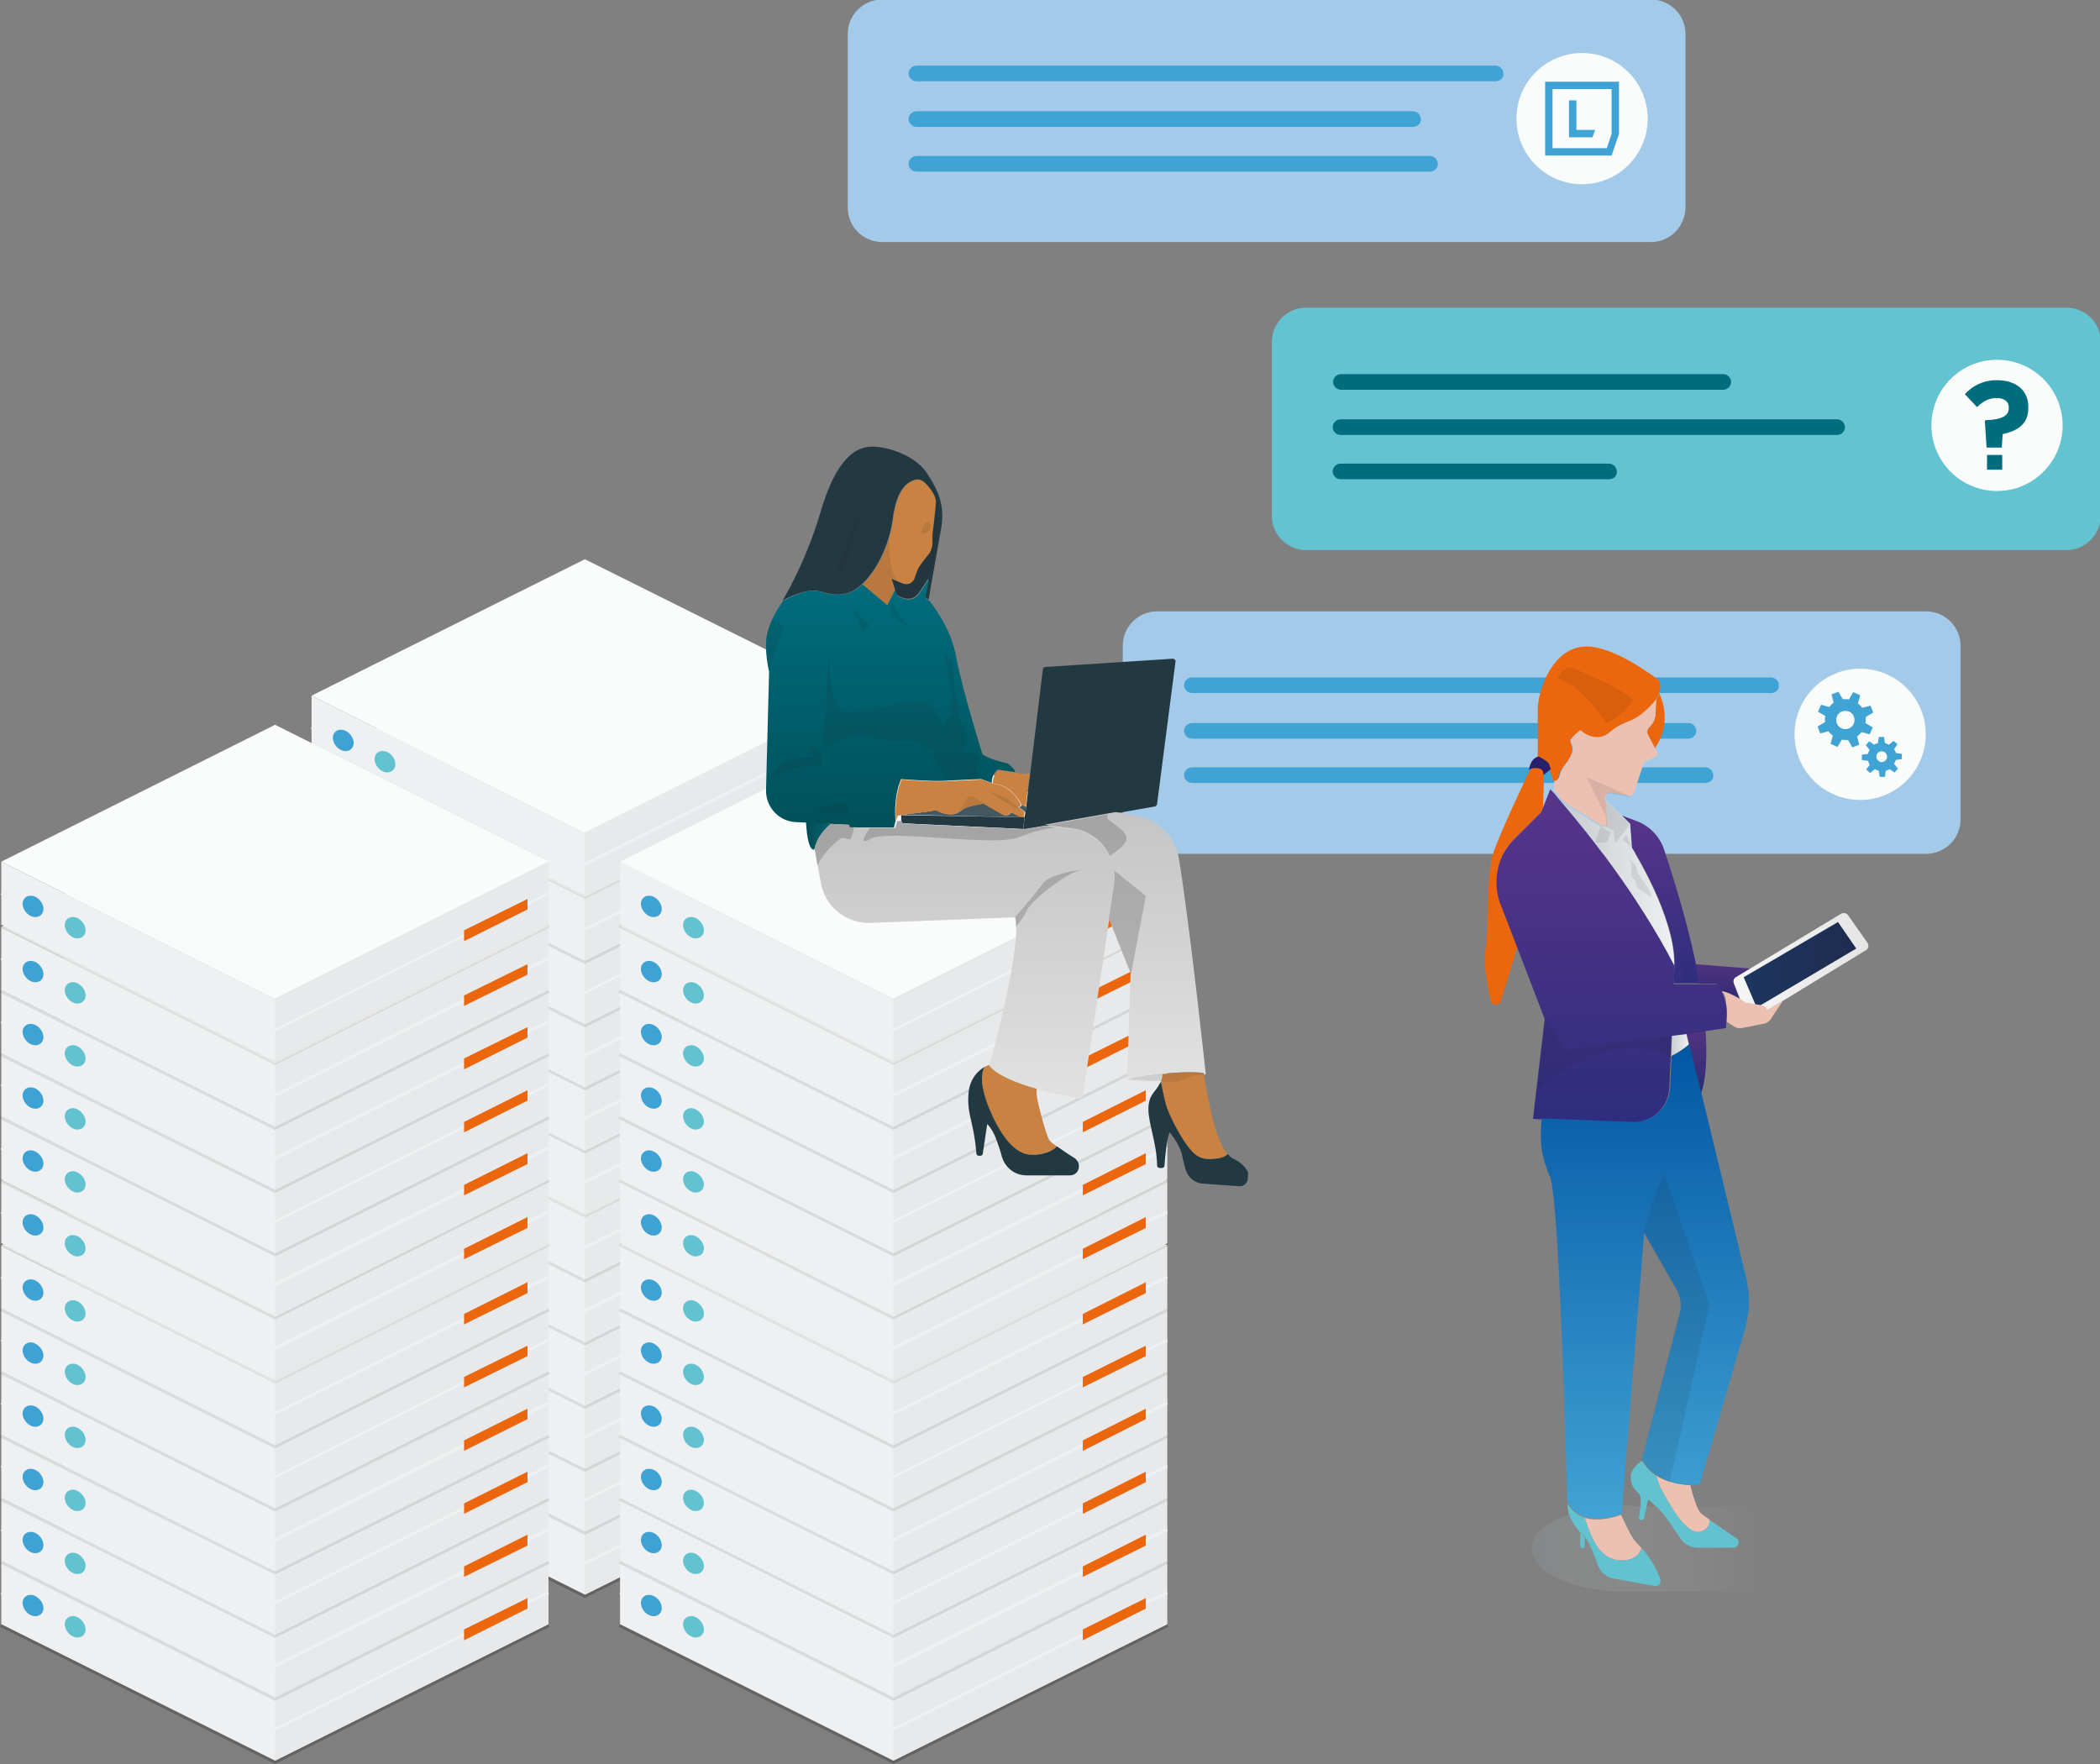 <?xml version="1.0" encoding="utf-8"?>
<!-- Generator: Adobe Illustrator 23.0.3, SVG Export Plug-In . SVG Version: 6.00 Build 0)  -->
<svg version="1.1" id="Calque_1" xmlns="http://www.w3.org/2000/svg" xmlns:xlink="http://www.w3.org/1999/xlink" x="0px" y="0px"
	 viewBox="0 0 483.3 406" style="enable-background:new 0 0 483.3 406;" xml:space="preserve">
<rect x="0" y="0" width="483.3" height="406" fill="#808080" stroke="none"/>
<style type="text/css">
	.st0{fill:#A3CBE9;}
	.st1{fill:#40A3D5;}
	.st2{fill:#63C3D1;}
	.st3{fill:#006D7E;}
	.st4{display:none;}
	.st5{display:inline;fill:#63C3D1;}
	.st6{display:inline;fill:#006D7E;}
	.st7{display:inline;}
	.st8{fill:#FAFBFB;}
	.st9{display:inline;opacity:0.2;fill:url(#SVGID_1_);enable-background:new    ;}
	.st10{display:inline;fill:url(#SVGID_2_);}
	.st11{display:inline;fill:url(#SVGID_3_);}
	.st12{display:inline;fill:#F3BF9B;}
	.st13{display:inline;fill:#1D3661;}
	.st14{display:inline;fill:none;}
	.st15{display:inline;fill:#C68C67;}
	.st16{display:inline;fill:url(#SVGID_4_);}
	.st17{display:inline;fill:url(#SVGID_5_);}
	.st18{display:inline;fill:#203036;}
	.st19{display:inline;opacity:0.1;}
	.st20{fill:#1E1E1E;}
	.st21{opacity:0.5;fill:#1E1E1E;enable-background:new    ;}
	.st22{opacity:0.3;fill:none;stroke:#1E1E1E;stroke-width:1.367;stroke-miterlimit:10;enable-background:new    ;}
	.st23{fill:#EEF0F1;}
	.st24{fill:#E7E9EA;}
	.st25{fill:none;stroke:#EEF0F1;stroke-width:0.683;stroke-miterlimit:10;}
	.st26{fill:#3FA2D4;}
	.st27{fill:#63C2D0;}
	.st28{fill:#EB660C;}
	.st29{opacity:0.1;fill:none;stroke:#1E1E1E;stroke-width:1.367;stroke-miterlimit:10;enable-background:new    ;}
	.st30{fill:#233941;}
	.st31{fill:#C98241;}
	.st32{fill:#445860;}
	.st33{fill:url(#SVGID_6_);}
	.st34{fill:url(#SVGID_7_);}
	.st35{fill:#223941;}
	.st36{fill:url(#SVGID_8_);}
	.st37{fill:url(#SVGID_9_);}
	.st38{opacity:0.1;}
	.st39{opacity:0.2;}
	.st40{opacity:0.2;fill:url(#SVGID_10_);enable-background:new    ;}
	.st41{fill:url(#SVGID_11_);}
	.st42{fill:url(#SVGID_12_);}
	.st43{fill:url(#SVGID_13_);}
	.st44{fill:url(#SVGID_14_);}
	.st45{fill:url(#SVGID_15_);}
	.st46{fill:#EDC1B2;}
	.st47{fill:url(#SVGID_16_);}
	.st48{fill:url(#SVGID_17_);}
	.st49{fill:#291F6C;}
	.st50{fill:url(#SVGID_18_);}
	.st51{fill:url(#SVGID_19_);}
	.st52{fill:#58358B;}
</style>
<g>
	<path class="st0" d="M380,55.7H203c-4.3,0-7.9-3.5-7.9-7.9v-40c0-4.3,3.5-7.9,7.9-7.9h177c4.3,0,7.9,3.5,7.9,7.9v40
		C387.8,52.2,384.3,55.7,380,55.7z"/>
	<path class="st1" d="M344.2,18.7H210.9c-1,0-1.8-0.9-1.8-1.8l0,0c0-1,0.9-1.8,1.8-1.8h133.3c1,0,1.8,0.9,1.8,1.8l0,0
		C346.1,18,345.2,18.7,344.2,18.7z"/>
	<path class="st1" d="M325.2,29.2H210.9c-1,0-1.8-0.9-1.8-1.8l0,0c0-1,0.9-1.8,1.8-1.8h114.3c1,0,1.8,0.9,1.8,1.8l0,0
		C327.1,28.4,326.2,29.2,325.2,29.2z"/>
	<path class="st1" d="M329.1,39.5H210.9c-1,0-1.8-0.9-1.8-1.8l0,0c0-1,0.9-1.8,1.8-1.8h118.2c1,0,1.8,0.9,1.8,1.8l0,0
		C331,38.6,330.1,39.5,329.1,39.5z"/>
</g>
<g>
	<path class="st2" d="M475.6,126.6h-175c-4.3,0-7.9-3.5-7.9-7.9v-40c0-4.3,3.5-7.9,7.9-7.9h175c4.3,0,7.9,3.5,7.9,7.9v40
		C483.5,123,479.9,126.6,475.6,126.6z"/>
	<path class="st3" d="M396.6,89.7h-88c-1,0-1.8-0.9-1.8-1.8l0,0c0-1,0.9-1.8,1.8-1.8h88c1,0,1.8,0.9,1.8,1.8l0,0
		C398.4,88.8,397.6,89.7,396.6,89.7z"/>
	<path class="st3" d="M422.8,100.1H308.5c-1,0-1.8-0.9-1.8-1.8l0,0c0-1,0.9-1.8,1.8-1.8h114.3c1,0,1.8,0.9,1.8,1.8l0,0
		C424.6,99.3,423.8,100.1,422.8,100.1z"/>
	<path class="st3" d="M370.3,110.3h-61.8c-1,0-1.8-0.9-1.8-1.8l0,0c0-1,0.9-1.8,1.8-1.8h61.8c1,0,1.8,0.9,1.8,1.8l0,0
		C372.2,109.5,371.4,110.3,370.3,110.3z"/>
</g>
<g>
	<path class="st0" d="M443.3,196.5h-177c-4.3,0-7.9-3.5-7.9-7.9v-40c0-4.3,3.5-7.9,7.9-7.9h177c4.3,0,7.9,3.5,7.9,7.9v40
		C451.2,192.9,447.7,196.5,443.3,196.5z"/>
	<path class="st1" d="M407.6,159.5H274.3c-1,0-1.8-0.9-1.8-1.8l0,0c0-1,0.9-1.8,1.8-1.8h133.3c1,0,1.8,0.9,1.8,1.8l0,0
		C409.5,158.7,408.6,159.5,407.6,159.5z"/>
	<path class="st1" d="M388.6,170H274.3c-1,0-1.8-0.9-1.8-1.8l0,0c0-1,0.9-1.8,1.8-1.8h114.3c1,0,1.8,0.9,1.8,1.8l0,0
		C390.4,169.1,389.6,170,388.6,170z"/>
	<path class="st1" d="M392.5,180.2H274.3c-1,0-1.8-0.9-1.8-1.8l0,0c0-1,0.9-1.8,1.8-1.8h118.2c1,0,1.8,0.9,1.8,1.8l0,0
		C394.4,179.4,393.5,180.2,392.5,180.2z"/>
</g>
<g class="st4">
	<path class="st5" d="M558.9,268.3h-175c-4.3,0-7.9-3.5-7.9-7.9v-40c0-4.3,3.5-7.9,7.9-7.9h175c4.3,0,7.9,3.5,7.9,7.9v40
		C566.8,264.8,563.2,268.3,558.9,268.3z"/>
	<path class="st6" d="M479.8,231.4h-88c-1,0-1.8-0.9-1.8-1.8l0,0c0-1,0.9-1.8,1.8-1.8h88c1,0,1.8,0.9,1.8,1.8l0,0
		C481.7,230.6,480.9,231.4,479.8,231.4z"/>
	<path class="st6" d="M506.1,241.8H391.8c-1,0-1.8-0.9-1.8-1.8l0,0c0-1,0.9-1.8,1.8-1.8h114.3c1,0,1.8,0.9,1.8,1.8l0,0
		C507.9,241,507.1,241.8,506.1,241.8z"/>
	<path class="st6" d="M453.6,252.1h-61.8c-1,0-1.8-0.9-1.8-1.8l0,0c0-1,0.9-1.8,1.8-1.8h61.8c1,0,1.8,0.9,1.8,1.8l0,0
		C455.4,251.2,454.7,252.1,453.6,252.1z"/>
	<g class="st7">
		<circle class="st8" cx="543" cy="239.5" r="15.1"/>
		<g>
			<path class="st3" d="M539.1,231.7c0.2,0,0.3-0.1,0.4-0.2c0.1-0.2,0-0.5-0.2-0.6c0,0,0,0-0.1,0c-2.1-0.8-4.6-0.3-6.2,1.3
				c-0.2,0.2,0,0.6,0.3,0.5C535.2,231.9,537.1,231.6,539.1,231.7z"/>
			<path class="st3" d="M540.4,237c0.3,0.1,0.5-0.3,0.3-0.6c-0.7-0.7-1.8-1.1-2.9-1c-1,0.1-1.9,0.7-2.4,1.4
				c-0.2,0.3,0.1,0.8,0.4,0.6c0.6-0.3,1.4-0.5,2.2-0.6C538.8,236.8,539.6,236.8,540.4,237z"/>
			<path class="st3" d="M546.9,231.7c-0.2,0-0.3-0.1-0.4-0.2c-0.1-0.2,0-0.5,0.2-0.6c0,0,0,0,0.1,0c2.1-0.8,4.6-0.3,6.2,1.3
				c0.2,0.2,0,0.6-0.3,0.5C550.7,231.9,548.8,231.6,546.9,231.7z"/>
			<path class="st3" d="M545.6,237c-0.3,0.1-0.5-0.3-0.3-0.6c0.7-0.7,1.8-1.1,2.9-1c1,0.1,1.9,0.7,2.4,1.4c0.2,0.3-0.1,0.8-0.4,0.6
				c-0.6-0.3-1.4-0.5-2.2-0.6C547.2,236.8,546.3,236.8,545.6,237z"/>
			<path class="st3" d="M537.6,243.1c-0.8-0.1-1.4,0.6-1.1,1.3c1,2.4,3.5,4,6.5,4c2.9,0,5.4-1.7,6.5-4c0.3-0.7-0.3-1.5-1.1-1.3
				c-1.7,0.3-3.5,0.5-5.4,0.5S539.2,243.4,537.6,243.1z"/>
		</g>
	</g>
</g>
<g class="st4">
	
		<linearGradient id="SVGID_1_" gradientUnits="userSpaceOnUse" x1="464.716" y1="2729.65" x2="543.516" y2="2729.65" gradientTransform="matrix(1 0 0 1 0 -2335.35)">
		<stop  offset="0" style="stop-color:#9BA7AD"/>
		<stop  offset="0.997" style="stop-color:#FFFFFF;stop-opacity:0"/>
	</linearGradient>
	<path class="st9" d="M493.4,383.6c-1.6-0.1-3.1-0.2-4.8-0.2c-13.1,0-23.8,4.9-23.8,10.9c0,5.8,9.8,10.5,22.2,10.9l0,0h56.6v-21.6
		L493.4,383.6L493.4,383.6z"/>
	
		<linearGradient id="SVGID_2_" gradientUnits="userSpaceOnUse" x1="448.128" y1="2582.65" x2="468.125" y2="2582.65" gradientTransform="matrix(1 0 0 1 0 -2335.35)">
		<stop  offset="0" style="stop-color:#E3E3E3"/>
		<stop  offset="1" style="stop-color:#F6F6F6"/>
	</linearGradient>
	<rect x="448.1" y="246.6" class="st10" width="19.9" height="1.4"/>
	
		<linearGradient id="SVGID_3_" gradientUnits="userSpaceOnUse" x1="468.144" y1="2582.65" x2="471.913" y2="2582.65" gradientTransform="matrix(1 0 0 1 0 -2335.35)">
		<stop  offset="0" style="stop-color:#BDBCBC"/>
		<stop  offset="1" style="stop-color:#E3E3E3"/>
	</linearGradient>
	<rect x="468.2" y="246.6" class="st11" width="3.8" height="1.4"/>
	<path class="st12" d="M471.5,236.3h-0.6c-0.5,0-0.9-0.2-1.4-0.4l-4.3-3.3c0,0-3.1-0.1-4.7-2c-1-1.3-1.3-0.2-1.3,0.5l0.4,0.9
		l2.1,1.6l-1.3,0.2l4,9.7c1.2,0,2.6-0.1,3.8-0.3c0.7-0.2,1.6-0.1,2.3,0.1l1.4,0.4l-0.2-5.1L471.5,236.3z"/>
	<path class="st12" d="M483,237.8c-4.8-0.6-8.2-0.1-10.2,0.5c-0.4,0.1-0.8,0.3-1.2,0.4l0.2,5.1l0.2,6l-1.2-1.8h-17.2v1.3
		c0,0,9.7,1.6,10.6,2.2c0.9,0.6,5.1,6,11.5,9.9c1.8,1.3,4.1,0.8,5.4-0.9l0.6-0.8c1.2-1.6,1.7-3.5,1.7-5.5L483,237.8z"/>
	<polygon class="st13" points="464.4,243.6 460.4,233.9 459.7,232.1 459.3,231.2 457.1,225.7 438.6,225 448.1,247.3 448.1,246.6 
		465.7,246.6 	"/>
	<path class="st14" d="M513.3,278.9L513.3,278.9L513.3,278.9z"/>
	<path class="st15" d="M529.6,391.2c0-0.7-0.4-1.5-1.2-1.8l-1.5-0.8c-2.4,3.4-7.7,2-10,1.2l0.3,10.4c0,1.2,0.9,2.1,2.1,2.2l6,0.3
		c0.9,0,1.9-0.5,2.2-1.5l1.7-4.5c0.3-0.8,0.4-1.8,0.4-2.6V391.2z"/>
	<path class="st15" d="M480.5,384.5v-0.3l-2.6,3.3c-1.8-0.5-6.9-0.5-6.9,4.1s4.1,5.2,4.1,5.2s8,2.3,13.3,2.8
		c2.6,0.2,4.2-0.2,5.2-0.6c0.9-0.4,1.5-1.5,1.3-2.5l-2.2-9.9c-1.3,0.8-3.9,2.2-7.3,2.2C480.5,388.8,480.5,384.5,480.5,384.5z"/>
	
		<linearGradient id="SVGID_4_" gradientUnits="userSpaceOnUse" x1="500.8" y1="2614.085" x2="500.8" y2="2725.926" gradientTransform="matrix(1 0 0 1 0 -2335.35)">
		<stop  offset="0" style="stop-color:#1E2C4E"/>
		<stop  offset="1" style="stop-color:#1D3660"/>
	</linearGradient>
	<path class="st16" d="M513.3,278.9L513.3,278.9c-0.4-0.1-3.6-0.8-13.6,1.7c-10.9,2.7-25.2,2-25.2,2l6,101.5v0.3c0,0,0,4.3,4.7,4.3
		c3.5,0,6.1-1.5,7.3-2.2c0.4-0.3,0.7-0.5,0.7-0.5l2.3-82.5l20.3,85.7c0,0,0.4,0.2,1.2,0.4c2.3,0.8,7.6,2.2,10-1.2c0,0,0,0,0.1-0.1
		L513.3,278.9z"/>
	
		<linearGradient id="SVGID_5_" gradientUnits="userSpaceOnUse" x1="494.094" y1="254.033" x2="494.094" y2="330.514" gradientTransform="matrix(1 0 0 -1 0 536.614)">
		<stop  offset="0" style="stop-color:#C7CCD0"/>
		<stop  offset="1" style="stop-color:#EEF0F1"/>
	</linearGradient>
	<path class="st17" d="M517.1,224.4c0.7-5.8-2.3-11.4-7.7-14l-6.1-2.8l-1-1.5l-2.5,0.1l-11,0.5l-4,2.2l-8,4.3c-3.7,2-6,6-5.8,10.2
		l0.5,12.9l0.1,2.3c0.3-0.1,0.7-0.3,1.2-0.4c2-0.6,5.5-1.2,10.2-0.5l0.4,16.4c0,1.9-0.5,3.9-1.7,5.5l-0.6,0.8
		c-1.3,1.8-3.7,2.1-5.4,0.9l-1.3,21.2c0,0,14.3,0.7,25.2-2c10.1-2.5,13.2-1.8,13.5-1.7l0,0l0.4-0.8c0.4-0.8,0.5-1.7,0.4-2.6
		c-0.6-4.2-2.2-17.4-1.2-25.5C513.8,243.7,516.1,232.7,517.1,224.4z"/>
	<path class="st18" d="M479.6,189.1l1.9,0.7l0.2,5l1.2,0.3l0.7-2.5c0,0,0-1.4,1.2-1.3c1.3,0.1,2.1,1.7,2.1,3.4c0,0,1.5,0.2,1.5,2.3
		s1.6,5.2,3.9,4.9s6.3,0.4,6.3,0.4l0,0c0.6-2.4,3.1-7.1,3.1-14c0-7.8-8.1-10-10.9-10s-8.9,2.5-8.9,2.5l-0.3,1.7l1.4-0.6L479.6,189.1
		z"/>
	<path class="st12" d="M498.7,202.4L498.7,202.4c0,0-4-0.7-6.3-0.4s-3.9-2.9-3.9-4.9c0-2.1-1.5-2.3-1.5-2.3c0-1.7-0.8-3.3-2.1-3.4
		c-1.3-0.1-1.2,1.3-1.2,1.3l-0.7,2.5l-1.2-0.3l-0.2-5l-1.9-0.7l3.5-6.9l-1.4,0.6c0,0-2.6,2.7-3.4,6.9c-0.1,0.4,0,0.9,0.2,1.4
		c0.6,1.3,0.4,2.8-0.5,3.9l-0.8,0.9c-0.3,0.3-0.3,0.9,0,1.3l0.7,0.7l-0.6,6.6c-0.1,1.3,0.8,2.4,2.2,2.4h3.9l1.5,2.1l4-2.2l11-0.5
		c-0.6-0.7-1.3-1.9-1.3-3C498.5,203,498.6,202.8,498.7,202.4z"/>
	<g id="ombres_9_" class="st19">
		<path class="st20" d="M483,237.8V230l2.5,16.1c0,0,3.9,7.3,1.9,11.2c-2,3.9-6.8,9.2-9,4.8c0,0,5.2-0.4,5-7.9
			C483.3,246.8,483,237.8,483,237.8z"/>
		<path class="st21" d="M485.9,191.8c0,0,1.3,3,0.3,5.2c-0.8,2.3-2.3,3.1-2.3,3.1s0.9,0.6,1.9-0.5S488,193.9,485.9,191.8z"/>
		<path class="st20" d="M505.1,293l-9.1,3.4l-0.4,7.2l4.2,18l0.2-14.3C499.4,300.4,505.1,293,505.1,293z"/>
		<path class="st20" d="M464.4,243.6l-4-9.7l-0.7-1.8l-0.4-0.9l-0.2-0.4c-0.4,1.5-1.2,3.7-2.6,5c-2,1.9-1.3,8.7-1,10.9h10.2
			L464.4,243.6z"/>
	</g>
</g>
<g>
	<g>
		<polyline class="st22" points="197.6,335.6 134.6,367 71.7,335.6 		"/>
		<polygon class="st8" points="71.7,321 134.6,289.6 197.6,321 134.6,352.5 		"/>
		<polygon class="st23" points="71.7,321 71.7,335.6 134.6,367 197.6,335.6 197.6,321 134.6,352.5 		"/>
		<polygon class="st24" points="134.6,367 134.6,352.5 197.6,321 197.6,335.6 		"/>
		<polyline class="st25" points="71.7,328.3 134.6,359.8 197.6,328.3 		"/>
		<g>
			<path class="st26" d="M81.4,331.9c0,1.3-1.1,2.1-2.4,1.8s-2.4-1.7-2.4-3s1.1-2.1,2.4-1.8C80.3,329.3,81.4,330.6,81.4,331.9z"/>
		</g>
		<g>
			<path class="st27" d="M91,336.8c0,1.3-1.1,2.1-2.4,1.8c-1.3-0.3-2.4-1.7-2.4-3s1.1-2.1,2.4-1.8C90,334.1,91,335.5,91,336.8z"/>
		</g>
		<polygon class="st28" points="178.2,339.3 178.2,336.8 192.7,329.6 192.7,332 		"/>
	</g>
	<g>
		<polyline class="st29" points="197.6,321 134.6,352.5 71.7,321 		"/>
		<polygon class="st8" points="71.7,306.5 134.6,275 197.6,306.5 134.6,338 		"/>
		<polygon class="st23" points="71.7,306.5 71.7,321 134.6,352.5 197.6,321 197.6,306.5 134.6,338 		"/>
		<polygon class="st24" points="134.6,352.5 134.6,338 197.6,306.5 197.6,321 		"/>
		<polyline class="st25" points="71.7,313.8 134.6,345.3 197.6,313.8 		"/>
		<g>
			<path class="st26" d="M81.4,317.4c0,1.3-1.1,2.1-2.4,1.8c-1.3-0.3-2.4-1.7-2.4-3s1.1-2.1,2.4-1.8S81.4,316.1,81.4,317.4z"/>
		</g>
		<g>
			<path class="st27" d="M91,322.2c0,1.3-1.1,2.1-2.4,1.8c-1.3-0.3-2.4-1.7-2.4-3s1.1-2.1,2.4-1.8C90,319.6,91,320.9,91,322.2z"/>
		</g>
		<polygon class="st28" points="178.2,324.7 178.2,322.3 192.7,315.1 192.7,317.5 		"/>
	</g>
	<g>
		<polyline class="st29" points="197.6,306.5 134.6,338 71.7,306.5 		"/>
		<polygon class="st8" points="71.7,292 134.6,260.5 197.6,292 134.6,323.5 		"/>
		<polygon class="st23" points="71.7,292 71.7,306.5 134.6,338 197.6,306.5 197.6,292 134.6,323.5 		"/>
		<polygon class="st24" points="134.6,338 134.6,323.5 197.6,292 197.6,306.5 		"/>
		<polyline class="st25" points="71.7,299.2 134.6,330.7 197.6,299.2 		"/>
		<g>
			<path class="st26" d="M81.4,302.9c0,1.3-1.1,2.1-2.4,1.8s-2.4-1.7-2.4-3s1.1-2.1,2.4-1.8S81.4,301.6,81.4,302.9z"/>
		</g>
		<g>
			<path class="st27" d="M91,307.7c0,1.3-1.1,2.1-2.4,1.8c-1.3-0.3-2.4-1.7-2.4-3s1.1-2.1,2.4-1.8C90,305.1,91,306.4,91,307.7z"/>
		</g>
		<polygon class="st28" points="178.2,310.2 178.2,307.8 192.7,300.5 192.7,303 		"/>
	</g>
	<g>
		<polyline class="st29" points="197.6,292 134.6,323.5 71.7,292 		"/>
		<polygon class="st8" points="71.7,277.5 134.6,246 197.6,277.5 134.6,308.9 		"/>
		<polygon class="st23" points="71.7,277.5 71.7,292 134.6,323.5 197.6,292 197.6,277.5 134.6,308.9 		"/>
		<polygon class="st24" points="134.6,323.5 134.6,308.9 197.6,277.5 197.6,292 		"/>
		<polyline class="st25" points="71.7,284.7 134.6,316.2 197.6,284.7 		"/>
		<g>
			<path class="st26" d="M81.4,288.4c0,1.3-1.1,2.1-2.4,1.8c-1.3-0.3-2.4-1.7-2.4-3s1.1-2.1,2.4-1.8S81.4,287.1,81.4,288.4z"/>
		</g>
		<g>
			<path class="st27" d="M91,293.2c0,1.3-1.1,2.1-2.4,1.8c-1.3-0.3-2.4-1.7-2.4-3s1.1-2.1,2.4-1.8C90,290.6,91,291.9,91,293.2z"/>
		</g>
		<polygon class="st28" points="178.2,295.7 178.2,293.3 192.7,286 192.7,288.4 		"/>
	</g>
	<g>
		<polyline class="st29" points="197.6,277.5 134.6,308.9 71.7,277.5 		"/>
		<polygon class="st8" points="71.7,262.9 134.6,231.5 197.6,262.9 134.6,294.4 		"/>
		<polygon class="st23" points="71.7,262.9 71.7,277.5 134.6,308.9 197.6,277.5 197.6,262.9 134.6,294.4 		"/>
		<polygon class="st24" points="134.6,308.9 134.6,294.4 197.6,262.9 197.6,277.5 		"/>
		<polyline class="st25" points="71.7,270.2 134.6,301.7 197.6,270.2 		"/>
		<g>
			<path class="st26" d="M81.4,273.8c0,1.3-1.1,2.1-2.4,1.8s-2.4-1.7-2.4-3s1.1-2.1,2.4-1.8C80.3,271.2,81.4,272.5,81.4,273.8z"/>
		</g>
		<g>
			<path class="st27" d="M91,278.7c0,1.3-1.1,2.1-2.4,1.8c-1.3-0.3-2.4-1.7-2.4-3s1.1-2.1,2.4-1.8C90,276,91,277.4,91,278.7z"/>
		</g>
		<polygon class="st28" points="178.2,281.2 178.2,278.7 192.7,271.5 192.7,273.9 		"/>
	</g>
	<g>
		<polyline class="st29" points="197.6,262.9 134.6,294.4 71.7,262.9 		"/>
		<polygon class="st8" points="71.7,248.4 134.6,216.9 197.6,248.4 134.6,279.9 		"/>
		<polygon class="st23" points="71.7,248.4 71.7,262.9 134.6,294.4 197.6,262.9 197.6,248.4 134.6,279.9 		"/>
		<polygon class="st24" points="134.6,294.4 134.6,279.9 197.6,248.4 197.6,262.9 		"/>
		<polyline class="st25" points="71.7,255.7 134.6,287.1 197.6,255.7 		"/>
		<g>
			<path class="st26" d="M81.4,259.3c0,1.3-1.1,2.1-2.4,1.8c-1.3-0.3-2.4-1.7-2.4-3s1.1-2.1,2.4-1.8C80.3,256.7,81.4,258,81.4,259.3
				z"/>
		</g>
		<g>
			<path class="st27" d="M91,264.1c0,1.3-1.1,2.1-2.4,1.8c-1.3-0.3-2.4-1.7-2.4-3s1.1-2.1,2.4-1.8C90,261.5,91,262.8,91,264.1z"/>
		</g>
		<polygon class="st28" points="178.2,266.6 178.2,264.2 192.7,256.9 192.7,259.4 		"/>
	</g>
	<g>
		<polyline class="st29" points="197.6,247.9 134.6,279.4 71.7,247.9 		"/>
		<polygon class="st8" points="71.7,233.4 134.6,201.9 197.6,233.4 134.6,264.9 		"/>
		<polygon class="st23" points="71.7,233.4 71.7,247.9 134.6,279.4 197.6,247.9 197.6,233.4 134.6,264.9 		"/>
		<polygon class="st24" points="134.6,279.4 134.6,264.9 197.6,233.4 197.6,247.9 		"/>
		<polyline class="st25" points="71.7,240.7 134.6,272.1 197.6,240.7 		"/>
		<g>
			<path class="st26" d="M81.4,244.3c0,1.3-1.1,2.1-2.4,1.8s-2.4-1.7-2.4-3s1.1-2.1,2.4-1.8C80.3,241.7,81.4,243,81.4,244.3z"/>
		</g>
		<g>
			<path class="st27" d="M91,249.1c0,1.3-1.1,2.1-2.4,1.8s-2.4-1.7-2.4-3s1.1-2.1,2.4-1.8C90,246.5,91,247.8,91,249.1z"/>
		</g>
		<polygon class="st28" points="178.2,251.6 178.2,249.2 192.7,242 192.7,244.4 		"/>
	</g>
	<g>
		<polyline class="st29" points="197.6,233.2 134.6,264.7 71.7,233.2 		"/>
		<polygon class="st8" points="71.7,218.7 134.6,187.2 197.6,218.7 134.6,250.2 		"/>
		<polygon class="st23" points="71.7,218.7 71.7,233.2 134.6,264.7 197.6,233.2 197.6,218.7 134.6,250.2 		"/>
		<polygon class="st24" points="134.6,264.7 134.6,250.2 197.6,218.7 197.6,233.2 		"/>
		<polyline class="st25" points="71.7,226 134.6,257.4 197.6,226 		"/>
		<g>
			<path class="st26" d="M81.4,229.6c0,1.3-1.1,2.1-2.4,1.8s-2.4-1.7-2.4-3s1.1-2.1,2.4-1.8S81.4,228.3,81.4,229.6z"/>
		</g>
		<g>
			<path class="st27" d="M91,234.4c0,1.3-1.1,2.1-2.4,1.8s-2.4-1.7-2.4-3s1.1-2.1,2.4-1.8C90,231.8,91,233.1,91,234.4z"/>
		</g>
		<polygon class="st28" points="178.2,236.9 178.2,234.5 192.7,227.3 192.7,229.7 		"/>
	</g>
	<g>
		<polyline class="st29" points="197.6,218.7 134.6,250.2 71.7,218.7 		"/>
		<polygon class="st8" points="71.7,204.2 134.6,172.7 197.6,204.2 134.6,235.7 		"/>
		<polygon class="st23" points="71.7,204.2 71.7,218.7 134.6,250.2 197.6,218.7 197.6,204.2 134.6,235.7 		"/>
		<polygon class="st24" points="134.6,250.2 134.6,235.7 197.6,204.2 197.6,218.7 		"/>
		<polyline class="st25" points="71.7,211.4 134.6,242.9 197.6,211.4 		"/>
		<g>
			<path class="st26" d="M81.4,215.1c0,1.3-1.1,2.1-2.4,1.8s-2.4-1.7-2.4-3s1.1-2.1,2.4-1.8S81.4,213.8,81.4,215.1z"/>
		</g>
		<g>
			<path class="st27" d="M91,219.9c0,1.3-1.1,2.1-2.4,1.8s-2.4-1.7-2.4-3s1.1-2.1,2.4-1.8C90,217.3,91,218.6,91,219.9z"/>
		</g>
		<polygon class="st28" points="178.2,222.4 178.2,220 192.7,212.7 192.7,215.1 		"/>
	</g>
	<g>
		<polyline class="st29" points="197.6,204.2 134.6,235.7 71.7,204.2 		"/>
		<polygon class="st8" points="71.7,189.7 134.6,158.2 197.6,189.7 134.6,221.1 		"/>
		<polygon class="st23" points="71.7,189.7 71.7,204.2 134.6,235.7 197.6,204.2 197.6,189.7 134.6,221.1 		"/>
		<polygon class="st24" points="134.6,235.7 134.6,221.1 197.6,189.7 197.6,204.2 		"/>
		<polyline class="st25" points="71.7,196.9 134.6,228.4 197.6,196.9 		"/>
		<g>
			<path class="st26" d="M81.4,200.5c0,1.3-1.1,2.1-2.4,1.8s-2.4-1.7-2.4-3s1.1-2.1,2.4-1.8S81.4,199.3,81.4,200.5z"/>
		</g>
		<g>
			<path class="st27" d="M91,205.4c0,1.3-1.1,2.1-2.4,1.8s-2.4-1.7-2.4-3s1.1-2.1,2.4-1.8C90,202.8,91,204.1,91,205.4z"/>
		</g>
		<polygon class="st28" points="178.2,207.9 178.2,205.5 192.7,198.2 192.7,200.6 		"/>
	</g>
	<g>
		<polyline class="st29" points="197.6,189.7 134.6,221.1 71.7,189.7 		"/>
		<polygon class="st8" points="71.7,175.1 134.6,143.7 197.6,175.1 134.6,206.6 		"/>
		<polygon class="st23" points="71.7,175.1 71.7,189.7 134.6,221.1 197.6,189.7 197.6,175.1 134.6,206.6 		"/>
		<polygon class="st24" points="134.6,221.1 134.6,206.6 197.6,175.1 197.6,189.7 		"/>
		<polyline class="st25" points="71.7,182.4 134.6,213.9 197.6,182.4 		"/>
		<g>
			<path class="st26" d="M81.4,186c0,1.3-1.1,2.1-2.4,1.8s-2.4-1.7-2.4-3s1.1-2.1,2.4-1.8S81.4,184.7,81.4,186z"/>
		</g>
		<g>
			<path class="st27" d="M91,190.9c0,1.3-1.1,2.1-2.4,1.8s-2.4-1.7-2.4-3s1.1-2.1,2.4-1.8C90,188.2,91,189.6,91,190.9z"/>
		</g>
		<polygon class="st28" points="178.2,193.4 178.2,190.9 192.7,183.7 192.7,186.1 		"/>
	</g>
	<g>
		<polyline class="st29" points="197.6,174.7 134.6,206.1 71.7,174.7 		"/>
		<polygon class="st8" points="71.7,160.1 134.6,128.7 197.6,160.1 134.6,191.6 		"/>
		<polygon class="st23" points="71.7,160.1 71.7,174.7 134.6,206.1 197.6,174.7 197.6,160.1 134.6,191.6 		"/>
		<polygon class="st24" points="134.6,206.1 134.6,191.6 197.6,160.1 197.6,174.7 		"/>
		<polyline class="st25" points="71.7,167.4 134.6,198.9 197.6,167.4 		"/>
		<g>
			<path class="st26" d="M81.4,171c0,1.3-1.1,2.1-2.4,1.8s-2.4-1.7-2.4-3s1.1-2.1,2.4-1.8S81.4,169.7,81.4,171z"/>
		</g>
		<g>
			<path class="st27" d="M91,175.9c0,1.3-1.1,2.1-2.4,1.8s-2.4-1.7-2.4-3s1.1-2.1,2.4-1.8C90,173.2,91,174.6,91,175.9z"/>
		</g>
		<polygon class="st28" points="178.2,178.4 178.2,175.9 192.7,168.7 192.7,171.1 		"/>
	</g>
</g>
<g>
	<g>
		<polyline class="st22" points="126.2,373.8 63.3,405.2 0.3,373.8 		"/>
		<polygon class="st8" points="0.3,359.2 63.3,327.7 126.2,359.2 63.3,390.7 		"/>
		<polygon class="st23" points="0.3,359.2 0.3,373.8 63.3,405.2 126.2,373.8 126.2,359.2 63.3,390.7 		"/>
		<polygon class="st24" points="63.3,405.2 63.3,390.7 126.2,359.2 126.2,373.8 		"/>
		<polyline class="st25" points="0.3,366.5 63.3,398 126.2,366.5 		"/>
		<g>
			<path class="st26" d="M10,370.1c0,1.3-1.1,2.1-2.4,1.8s-2.4-1.7-2.4-3s1.1-2.1,2.4-1.8C8.9,367.5,10,368.8,10,370.1z"/>
		</g>
		<g>
			<path class="st27" d="M19.7,375c0,1.3-1.1,2.1-2.4,1.8s-2.4-1.7-2.4-3s1.1-2.1,2.4-1.8C18.6,372.3,19.7,373.7,19.7,375z"/>
		</g>
		<polygon class="st28" points="106.8,377.5 106.8,375 121.4,367.8 121.4,370.2 		"/>
	</g>
	<g>
		<polyline class="st29" points="126.2,359.2 63.3,390.7 0.3,359.2 		"/>
		<polygon class="st8" points="0.3,344.7 63.3,313.2 126.2,344.7 63.3,376.2 		"/>
		<polygon class="st23" points="0.3,344.7 0.3,359.2 63.3,390.7 126.2,359.2 126.2,344.7 63.3,376.2 		"/>
		<polygon class="st24" points="63.3,390.7 63.3,376.2 126.2,344.7 126.2,359.2 		"/>
		<polyline class="st25" points="0.3,352 63.3,383.4 126.2,352 		"/>
		<g>
			<path class="st26" d="M10,355.6c0,1.3-1.1,2.1-2.4,1.8c-1.3-0.3-2.4-1.7-2.4-3s1.1-2.1,2.4-1.8S10,354.3,10,355.6z"/>
		</g>
		<g>
			<path class="st27" d="M19.7,360.4c0,1.3-1.1,2.1-2.4,1.8c-1.3-0.3-2.4-1.7-2.4-3s1.1-2.1,2.4-1.8S19.7,359.1,19.7,360.4z"/>
		</g>
		<polygon class="st28" points="106.8,362.9 106.8,360.5 121.4,353.2 121.4,355.7 		"/>
	</g>
	<g>
		<polyline class="st29" points="126.2,344.7 63.3,376.2 0.3,344.7 		"/>
		<polygon class="st8" points="0.3,330.2 63.3,298.7 126.2,330.2 63.3,361.6 		"/>
		<polygon class="st23" points="0.3,330.2 0.3,344.7 63.3,376.2 126.2,344.7 126.2,330.2 63.3,361.6 		"/>
		<polygon class="st24" points="63.3,376.2 63.3,361.6 126.2,330.2 126.2,344.7 		"/>
		<polyline class="st25" points="0.3,337.4 63.3,368.9 126.2,337.4 		"/>
		<g>
			<path class="st26" d="M10,341.1c0,1.3-1.1,2.1-2.4,1.8s-2.4-1.7-2.4-3s1.1-2.1,2.4-1.8C8.9,338.4,10,339.8,10,341.1z"/>
		</g>
		<g>
			<path class="st27" d="M19.7,345.9c0,1.3-1.1,2.1-2.4,1.8s-2.4-1.7-2.4-3s1.1-2.1,2.4-1.8C18.6,343.3,19.7,344.6,19.7,345.9z"/>
		</g>
		<polygon class="st28" points="106.8,348.4 106.8,346 121.4,338.7 121.4,341.1 		"/>
	</g>
	<g>
		<polyline class="st29" points="126.2,330.2 63.3,361.6 0.3,330.2 		"/>
		<polygon class="st8" points="0.3,315.6 63.3,284.2 126.2,315.6 63.3,347.1 		"/>
		<polygon class="st23" points="0.3,315.6 0.3,330.2 63.3,361.6 126.2,330.2 126.2,315.6 63.3,347.1 		"/>
		<polygon class="st24" points="63.3,361.6 63.3,347.1 126.2,315.6 126.2,330.2 		"/>
		<polyline class="st25" points="0.3,322.9 63.3,354.4 126.2,322.9 		"/>
		<g>
			<path class="st26" d="M10,326.5c0,1.3-1.1,2.1-2.4,1.8c-1.3-0.3-2.4-1.7-2.4-3s1.1-2.1,2.4-1.8S10,325.2,10,326.5z"/>
		</g>
		<g>
			<path class="st27" d="M19.7,331.4c0,1.3-1.1,2.1-2.4,1.8c-1.3-0.3-2.4-1.7-2.4-3s1.1-2.1,2.4-1.8S19.7,330.1,19.7,331.4z"/>
		</g>
		<polygon class="st28" points="106.8,333.9 106.8,331.5 121.4,324.2 121.4,326.6 		"/>
	</g>
	<g>
		<polyline class="st29" points="126.2,315.6 63.3,347.1 0.3,315.6 		"/>
		<polygon class="st8" points="0.3,301.1 63.3,269.6 126.2,301.1 63.3,332.6 		"/>
		<polygon class="st23" points="0.3,301.1 0.3,315.6 63.3,347.1 126.2,315.6 126.2,301.1 63.3,332.6 		"/>
		<polygon class="st24" points="63.3,347.1 63.3,332.6 126.2,301.1 126.2,315.6 		"/>
		<polyline class="st25" points="0.3,308.4 63.3,339.9 126.2,308.4 		"/>
		<g>
			<path class="st26" d="M10,312c0,1.3-1.1,2.1-2.4,1.8s-2.4-1.7-2.4-3s1.1-2.1,2.4-1.8C8.9,309.4,10,310.7,10,312z"/>
		</g>
		<g>
			<path class="st27" d="M19.7,316.9c0,1.3-1.1,2.1-2.4,1.8s-2.4-1.7-2.4-3s1.1-2.1,2.4-1.8S19.7,315.6,19.7,316.9z"/>
		</g>
		<polygon class="st28" points="106.8,319.3 106.8,316.9 121.4,309.7 121.4,312.1 		"/>
	</g>
	<g>
		<polyline class="st29" points="126.2,301.1 63.3,332.6 0.3,301.1 		"/>
		<polygon class="st8" points="0.3,286.6 63.3,255.1 126.2,286.6 63.3,318.1 		"/>
		<polygon class="st23" points="0.3,286.6 0.3,301.1 63.3,332.6 126.2,301.1 126.2,286.6 63.3,318.1 		"/>
		<polygon class="st24" points="63.3,332.6 63.3,318.1 126.2,286.6 126.2,301.1 		"/>
		<polyline class="st25" points="0.3,293.9 63.3,325.3 126.2,293.9 		"/>
		<g>
			<path class="st26" d="M10,297.5c0,1.3-1.1,2.1-2.4,1.8c-1.3-0.3-2.4-1.7-2.4-3s1.1-2.1,2.4-1.8S10,296.2,10,297.5z"/>
		</g>
		<g>
			<path class="st27" d="M19.7,302.3c0,1.3-1.1,2.1-2.4,1.8c-1.3-0.3-2.4-1.7-2.4-3s1.1-2.1,2.4-1.8S19.7,301,19.7,302.3z"/>
		</g>
		<polygon class="st28" points="106.8,304.8 106.8,302.4 121.4,295.1 121.4,297.6 		"/>
	</g>
	<g>
		<polyline class="st29" points="126.2,286.1 63.3,317.6 0.3,286.1 		"/>
		<polygon class="st8" points="0.3,271.6 63.3,240.1 126.2,271.6 63.3,303.1 		"/>
		<polygon class="st23" points="0.3,271.6 0.3,286.1 63.3,317.6 126.2,286.1 126.2,271.6 63.3,303.1 		"/>
		<polygon class="st24" points="63.3,317.6 63.3,303.1 126.2,271.6 126.2,286.1 		"/>
		<polyline class="st25" points="0.3,278.9 63.3,310.3 126.2,278.9 		"/>
		<g>
			<path class="st26" d="M10,282.5c0,1.3-1.1,2.1-2.4,1.8c-1.3-0.3-2.4-1.7-2.4-3s1.1-2.1,2.4-1.8S10,281.2,10,282.5z"/>
		</g>
		<g>
			<path class="st27" d="M19.7,287.3c0,1.3-1.1,2.1-2.4,1.8c-1.3-0.3-2.4-1.7-2.4-3s1.1-2.1,2.4-1.8S19.7,286,19.7,287.3z"/>
		</g>
		<polygon class="st28" points="106.8,289.8 106.8,287.4 121.4,280.1 121.4,282.6 		"/>
	</g>
	<g>
		<polyline class="st29" points="126.2,271.4 63.3,302.9 0.3,271.4 		"/>
		<polygon class="st8" points="0.3,256.9 63.3,225.4 126.2,256.9 63.3,288.4 		"/>
		<polygon class="st23" points="0.3,256.9 0.3,271.4 63.3,302.9 126.2,271.4 126.2,256.9 63.3,288.4 		"/>
		<polygon class="st24" points="63.3,302.9 63.3,288.4 126.2,256.9 126.2,271.4 		"/>
		<polyline class="st25" points="0.3,264.2 63.3,295.6 126.2,264.2 		"/>
		<g>
			<path class="st26" d="M10,267.8c0,1.3-1.1,2.1-2.4,1.8s-2.4-1.7-2.4-3s1.1-2.1,2.4-1.8C8.9,265.2,10,266.5,10,267.8z"/>
		</g>
		<g>
			<path class="st27" d="M19.7,272.6c0,1.3-1.1,2.1-2.4,1.8s-2.4-1.7-2.4-3s1.1-2.1,2.4-1.8C18.6,270,19.7,271.3,19.7,272.6z"/>
		</g>
		<polygon class="st28" points="106.8,275.1 106.8,272.7 121.4,265.4 121.4,267.9 		"/>
	</g>
	<g>
		<polyline class="st29" points="126.2,256.9 63.3,288.4 0.3,256.9 		"/>
		<polygon class="st8" points="0.3,242.4 63.3,210.9 126.2,242.4 63.3,273.8 		"/>
		<polygon class="st23" points="0.3,242.4 0.3,256.9 63.3,288.4 126.2,256.9 126.2,242.4 63.3,273.8 		"/>
		<polygon class="st24" points="63.3,288.4 63.3,273.8 126.2,242.4 126.2,256.9 		"/>
		<polyline class="st25" points="0.3,249.6 63.3,281.1 126.2,249.6 		"/>
		<g>
			<path class="st26" d="M10,253.3c0,1.3-1.1,2.1-2.4,1.8s-2.4-1.7-2.4-3s1.1-2.1,2.4-1.8S10,252,10,253.3z"/>
		</g>
		<g>
			<path class="st27" d="M19.7,258.1c0,1.3-1.1,2.1-2.4,1.8c-1.3-0.3-2.4-1.7-2.4-3s1.1-2.1,2.4-1.8
				C18.6,255.5,19.7,256.8,19.7,258.1z"/>
		</g>
		<polygon class="st28" points="106.8,260.6 106.8,258.2 121.4,250.9 121.4,253.3 		"/>
	</g>
	<g>
		<polyline class="st29" points="126.2,242.4 63.3,273.8 0.3,242.4 		"/>
		<polygon class="st8" points="0.3,227.8 63.3,196.4 126.2,227.8 63.3,259.3 		"/>
		<polygon class="st23" points="0.3,227.8 0.3,242.4 63.3,273.8 126.2,242.4 126.2,227.8 63.3,259.3 		"/>
		<polygon class="st24" points="63.3,273.8 63.3,259.3 126.2,227.8 126.2,242.4 		"/>
		<polyline class="st25" points="0.3,235.1 63.3,266.6 126.2,235.1 		"/>
		<g>
			<path class="st26" d="M10,238.7c0,1.3-1.1,2.1-2.4,1.8s-2.4-1.7-2.4-3s1.1-2.1,2.4-1.8S10,237.4,10,238.7z"/>
		</g>
		<g>
			<path class="st27" d="M19.7,243.6c0,1.3-1.1,2.1-2.4,1.8s-2.4-1.7-2.4-3s1.1-2.1,2.4-1.8C18.6,240.9,19.7,242.3,19.7,243.6z"/>
		</g>
		<polygon class="st28" points="106.8,246.1 106.8,243.6 121.4,236.4 121.4,238.8 		"/>
	</g>
	<g>
		<polyline class="st29" points="126.2,227.8 63.3,259.3 0.3,227.8 		"/>
		<polygon class="st8" points="0.3,213.3 63.3,181.8 126.2,213.3 63.3,244.8 		"/>
		<polygon class="st23" points="0.3,213.3 0.3,227.8 63.3,259.3 126.2,227.8 126.2,213.3 63.3,244.8 		"/>
		<polygon class="st24" points="63.3,259.3 63.3,244.8 126.2,213.3 126.2,227.8 		"/>
		<polyline class="st25" points="0.3,220.6 63.3,252.1 126.2,220.6 		"/>
		<g>
			<path class="st26" d="M10,224.2c0,1.3-1.1,2.1-2.4,1.8s-2.4-1.7-2.4-3s1.1-2.1,2.4-1.8S10,222.9,10,224.2z"/>
		</g>
		<g>
			<path class="st27" d="M19.7,229.1c0,1.3-1.1,2.1-2.4,1.8s-2.4-1.7-2.4-3s1.1-2.1,2.4-1.8C18.6,226.4,19.7,227.8,19.7,229.1z"/>
		</g>
		<polygon class="st28" points="106.8,231.5 106.8,229.1 121.4,221.9 121.4,224.3 		"/>
	</g>
	<g>
		<polyline class="st29" points="126.2,212.8 63.3,244.3 0.3,212.8 		"/>
		<polygon class="st8" points="0.3,198.3 63.3,166.8 126.2,198.3 63.3,229.8 		"/>
		<polygon class="st23" points="0.3,198.3 0.3,212.8 63.3,244.3 126.2,212.8 126.2,198.3 63.3,229.8 		"/>
		<polygon class="st24" points="63.3,244.3 63.3,229.8 126.2,198.3 126.2,212.8 		"/>
		<polyline class="st25" points="0.3,205.6 63.3,237.1 126.2,205.6 		"/>
		<g>
			<path class="st26" d="M10,209.2c0,1.3-1.1,2.1-2.4,1.8s-2.4-1.7-2.4-3s1.1-2.1,2.4-1.8S10,207.9,10,209.2z"/>
		</g>
		<g>
			<path class="st27" d="M19.7,214.1c0,1.3-1.1,2.1-2.4,1.8s-2.4-1.7-2.4-3s1.1-2.1,2.4-1.8C18.6,211.4,19.7,212.8,19.7,214.1z"/>
		</g>
		<polygon class="st28" points="106.8,216.6 106.8,214.1 121.4,206.9 121.4,209.3 		"/>
	</g>
</g>
<g>
	<g>
		<polyline class="st22" points="268.6,373.8 205.6,405.2 142.7,373.8 		"/>
		<polygon class="st8" points="142.7,359.2 205.6,327.7 268.6,359.2 205.6,390.7 		"/>
		<polygon class="st23" points="142.7,359.2 142.7,373.8 205.6,405.2 268.6,373.8 268.6,359.2 205.6,390.7 		"/>
		<polygon class="st24" points="205.6,405.2 205.6,390.7 268.6,359.2 268.6,373.8 		"/>
		<polyline class="st25" points="142.7,366.5 205.6,398 268.6,366.5 		"/>
		<g>
			<path class="st26" d="M152.3,370.1c0,1.3-1.1,2.1-2.4,1.8s-2.4-1.7-2.4-3s1.1-2.1,2.4-1.8C151.3,367.5,152.3,368.8,152.3,370.1z"
				/>
		</g>
		<g>
			<path class="st27" d="M162,375c0,1.3-1.1,2.1-2.4,1.8c-1.3-0.3-2.4-1.7-2.4-3s1.1-2.1,2.4-1.8C160.9,372.3,162,373.7,162,375z"/>
		</g>
		<polygon class="st28" points="249.2,377.5 249.2,375 263.7,367.8 263.7,370.2 		"/>
	</g>
	<g>
		<polyline class="st29" points="268.6,359.2 205.6,390.7 142.7,359.2 		"/>
		<polygon class="st8" points="142.7,344.7 205.6,313.2 268.6,344.7 205.6,376.2 		"/>
		<polygon class="st23" points="142.7,344.7 142.7,359.2 205.6,390.7 268.6,359.2 268.6,344.7 205.6,376.2 		"/>
		<polygon class="st24" points="205.6,390.7 205.6,376.2 268.6,344.7 268.6,359.2 		"/>
		<polyline class="st25" points="142.7,352 205.6,383.4 268.6,352 		"/>
		<g>
			<path class="st26" d="M152.3,355.6c0,1.3-1.1,2.1-2.4,1.8c-1.3-0.3-2.4-1.7-2.4-3s1.1-2.1,2.4-1.8S152.3,354.3,152.3,355.6z"/>
		</g>
		<g>
			<path class="st27" d="M162,360.4c0,1.3-1.1,2.1-2.4,1.8c-1.3-0.3-2.4-1.7-2.4-3s1.1-2.1,2.4-1.8C160.9,357.8,162,359.1,162,360.4
				z"/>
		</g>
		<polygon class="st28" points="249.2,362.9 249.2,360.5 263.7,353.2 263.7,355.7 		"/>
	</g>
	<g>
		<polyline class="st29" points="268.6,344.7 205.6,376.2 142.7,344.7 		"/>
		<polygon class="st8" points="142.7,330.2 205.6,298.7 268.6,330.2 205.6,361.6 		"/>
		<polygon class="st23" points="142.7,330.2 142.7,344.7 205.6,376.2 268.6,344.7 268.6,330.2 205.6,361.6 		"/>
		<polygon class="st24" points="205.6,376.2 205.6,361.6 268.6,330.2 268.6,344.7 		"/>
		<polyline class="st25" points="142.7,337.4 205.6,368.9 268.6,337.4 		"/>
		<g>
			<path class="st26" d="M152.3,341.1c0,1.3-1.1,2.1-2.4,1.8s-2.4-1.7-2.4-3s1.1-2.1,2.4-1.8C151.3,338.4,152.3,339.8,152.3,341.1z"
				/>
		</g>
		<g>
			<path class="st27" d="M162,345.9c0,1.3-1.1,2.1-2.4,1.8c-1.3-0.3-2.4-1.7-2.4-3s1.1-2.1,2.4-1.8C160.9,343.3,162,344.6,162,345.9
				z"/>
		</g>
		<polygon class="st28" points="249.2,348.4 249.2,346 263.7,338.7 263.7,341.1 		"/>
	</g>
	<g>
		<polyline class="st29" points="268.6,330.2 205.6,361.6 142.7,330.2 		"/>
		<polygon class="st8" points="142.7,315.6 205.6,284.2 268.6,315.6 205.6,347.1 		"/>
		<polygon class="st23" points="142.7,315.6 142.7,330.2 205.6,361.6 268.6,330.2 268.6,315.6 205.6,347.1 		"/>
		<polygon class="st24" points="205.6,361.6 205.6,347.1 268.6,315.6 268.6,330.2 		"/>
		<polyline class="st25" points="142.7,322.9 205.6,354.4 268.6,322.9 		"/>
		<g>
			<path class="st26" d="M152.3,326.5c0,1.3-1.1,2.1-2.4,1.8c-1.3-0.3-2.4-1.7-2.4-3s1.1-2.1,2.4-1.8S152.3,325.2,152.3,326.5z"/>
		</g>
		<g>
			<path class="st27" d="M162,331.4c0,1.3-1.1,2.1-2.4,1.8c-1.3-0.3-2.4-1.7-2.4-3s1.1-2.1,2.4-1.8S162,330.1,162,331.4z"/>
		</g>
		<polygon class="st28" points="249.2,333.9 249.2,331.5 263.7,324.2 263.7,326.6 		"/>
	</g>
	<g>
		<polyline class="st29" points="268.6,315.6 205.6,347.1 142.7,315.6 		"/>
		<polygon class="st8" points="142.7,301.1 205.6,269.6 268.6,301.1 205.6,332.6 		"/>
		<polygon class="st23" points="142.7,301.1 142.7,315.6 205.6,347.1 268.6,315.6 268.6,301.1 205.6,332.6 		"/>
		<polygon class="st24" points="205.6,347.1 205.6,332.6 268.6,301.1 268.6,315.6 		"/>
		<polyline class="st25" points="142.7,308.4 205.6,339.9 268.6,308.4 		"/>
		<g>
			<path class="st26" d="M152.3,312c0,1.3-1.1,2.1-2.4,1.8s-2.4-1.7-2.4-3s1.1-2.1,2.4-1.8C151.3,309.4,152.3,310.7,152.3,312z"/>
		</g>
		<g>
			<path class="st27" d="M162,316.9c0,1.3-1.1,2.1-2.4,1.8c-1.3-0.3-2.4-1.7-2.4-3s1.1-2.1,2.4-1.8S162,315.6,162,316.9z"/>
		</g>
		<polygon class="st28" points="249.2,319.3 249.2,316.9 263.7,309.7 263.7,312.1 		"/>
	</g>
	<g>
		<polyline class="st29" points="268.6,301.1 205.6,332.6 142.7,301.1 		"/>
		<polygon class="st8" points="142.7,286.6 205.6,255.1 268.6,286.6 205.6,318.1 		"/>
		<polygon class="st23" points="142.7,286.6 142.7,301.1 205.6,332.6 268.6,301.1 268.6,286.6 205.6,318.1 		"/>
		<polygon class="st24" points="205.6,332.6 205.6,318.1 268.6,286.6 268.6,301.1 		"/>
		<polyline class="st25" points="142.7,293.9 205.6,325.3 268.6,293.9 		"/>
		<g>
			<path class="st26" d="M152.3,297.5c0,1.3-1.1,2.1-2.4,1.8c-1.3-0.3-2.4-1.7-2.4-3s1.1-2.1,2.4-1.8S152.3,296.2,152.3,297.5z"/>
		</g>
		<g>
			<path class="st27" d="M162,302.3c0,1.3-1.1,2.1-2.4,1.8c-1.3-0.3-2.4-1.7-2.4-3s1.1-2.1,2.4-1.8C160.9,299.7,162,301,162,302.3z"
				/>
		</g>
		<polygon class="st28" points="249.2,304.8 249.2,302.4 263.7,295.1 263.7,297.6 		"/>
	</g>
	<g>
		<polyline class="st29" points="268.6,286.1 205.6,317.6 142.7,286.1 		"/>
		<polygon class="st8" points="142.7,271.6 205.6,240.1 268.6,271.6 205.6,303.1 		"/>
		<polygon class="st23" points="142.7,271.6 142.7,286.1 205.6,317.6 268.6,286.1 268.6,271.6 205.6,303.1 		"/>
		<polygon class="st24" points="205.6,317.6 205.6,303.1 268.6,271.6 268.6,286.1 		"/>
		<polyline class="st25" points="142.7,278.9 205.6,310.3 268.6,278.9 		"/>
		<g>
			<path class="st26" d="M152.3,282.5c0,1.3-1.1,2.1-2.4,1.8c-1.3-0.3-2.4-1.7-2.4-3s1.1-2.1,2.4-1.8S152.3,281.2,152.3,282.5z"/>
		</g>
		<g>
			<path class="st27" d="M162,287.3c0,1.3-1.1,2.1-2.4,1.8c-1.3-0.3-2.4-1.7-2.4-3s1.1-2.1,2.4-1.8C160.9,284.7,162,286,162,287.3z"
				/>
		</g>
		<polygon class="st28" points="249.2,289.8 249.2,287.4 263.7,280.1 263.7,282.6 		"/>
	</g>
	<g>
		<polyline class="st29" points="268.6,271.4 205.6,302.9 142.7,271.4 		"/>
		<polygon class="st8" points="142.7,256.9 205.6,225.4 268.6,256.9 205.6,288.4 		"/>
		<polygon class="st23" points="142.7,256.9 142.7,271.4 205.6,302.9 268.6,271.4 268.6,256.9 205.6,288.4 		"/>
		<polygon class="st24" points="205.6,302.9 205.6,288.4 268.6,256.9 268.6,271.4 		"/>
		<polyline class="st25" points="142.7,264.2 205.6,295.6 268.6,264.2 		"/>
		<g>
			<path class="st26" d="M152.3,267.8c0,1.3-1.1,2.1-2.4,1.8s-2.4-1.7-2.4-3s1.1-2.1,2.4-1.8C151.3,265.2,152.3,266.5,152.3,267.8z"
				/>
		</g>
		<g>
			<path class="st27" d="M162,272.6c0,1.3-1.1,2.1-2.4,1.8c-1.3-0.3-2.4-1.7-2.4-3s1.1-2.1,2.4-1.8C160.9,270,162,271.3,162,272.6z"
				/>
		</g>
		<polygon class="st28" points="249.2,275.1 249.2,272.7 263.7,265.4 263.7,267.9 		"/>
	</g>
	<g>
		<polyline class="st29" points="268.6,256.9 205.6,288.4 142.7,256.9 		"/>
		<polygon class="st8" points="142.7,242.4 205.6,210.9 268.6,242.4 205.6,273.8 		"/>
		<polygon class="st23" points="142.7,242.4 142.7,256.9 205.6,288.4 268.6,256.9 268.6,242.4 205.6,273.8 		"/>
		<polygon class="st24" points="205.6,288.4 205.6,273.8 268.6,242.4 268.6,256.9 		"/>
		<polyline class="st25" points="142.7,249.6 205.6,281.1 268.6,249.6 		"/>
		<g>
			<path class="st26" d="M152.3,253.3c0,1.3-1.1,2.1-2.4,1.8c-1.3-0.3-2.4-1.7-2.4-3s1.1-2.1,2.4-1.8S152.3,252,152.3,253.3z"/>
		</g>
		<g>
			<path class="st27" d="M162,258.1c0,1.3-1.1,2.1-2.4,1.8c-1.3-0.3-2.4-1.7-2.4-3s1.1-2.1,2.4-1.8C160.9,255.5,162,256.8,162,258.1
				z"/>
		</g>
		<polygon class="st28" points="249.2,260.6 249.2,258.2 263.7,250.9 263.7,253.3 		"/>
	</g>
	<g>
		<polyline class="st29" points="268.6,242.4 205.6,273.8 142.7,242.4 		"/>
		<polygon class="st8" points="142.7,227.8 205.6,196.4 268.6,227.8 205.6,259.3 		"/>
		<polygon class="st23" points="142.7,227.8 142.7,242.4 205.6,273.8 268.6,242.4 268.6,227.8 205.6,259.3 		"/>
		<polygon class="st24" points="205.6,273.8 205.6,259.3 268.6,227.8 268.6,242.4 		"/>
		<polyline class="st25" points="142.7,235.1 205.6,266.6 268.6,235.1 		"/>
		<g>
			<path class="st26" d="M152.3,238.7c0,1.3-1.1,2.1-2.4,1.8c-1.3-0.3-2.4-1.7-2.4-3s1.1-2.1,2.4-1.8S152.3,237.4,152.3,238.7z"/>
		</g>
		<g>
			<path class="st27" d="M162,243.6c0,1.3-1.1,2.1-2.4,1.8c-1.3-0.3-2.4-1.7-2.4-3s1.1-2.1,2.4-1.8C160.9,240.9,162,242.3,162,243.6
				z"/>
		</g>
		<polygon class="st28" points="249.2,246.1 249.2,243.6 263.7,236.4 263.7,238.8 		"/>
	</g>
	<g>
		<polyline class="st29" points="268.6,227.8 205.6,259.3 142.7,227.8 		"/>
		<polygon class="st8" points="142.7,213.3 205.6,181.8 268.6,213.3 205.6,244.8 		"/>
		<polygon class="st23" points="142.7,213.3 142.7,227.8 205.6,259.3 268.6,227.8 268.6,213.3 205.6,244.8 		"/>
		<polygon class="st24" points="205.6,259.3 205.6,244.8 268.6,213.3 268.6,227.8 		"/>
		<polyline class="st25" points="142.7,220.6 205.6,252.1 268.6,220.6 		"/>
		<g>
			<path class="st26" d="M152.3,224.2c0,1.3-1.1,2.1-2.4,1.8c-1.3-0.3-2.4-1.7-2.4-3s1.1-2.1,2.4-1.8S152.3,222.9,152.3,224.2z"/>
		</g>
		<g>
			<path class="st27" d="M162,229.1c0,1.3-1.1,2.1-2.4,1.8c-1.3-0.3-2.4-1.7-2.4-3s1.1-2.1,2.4-1.8C160.9,226.4,162,227.8,162,229.1
				z"/>
		</g>
		<polygon class="st28" points="249.2,231.5 249.2,229.1 263.7,221.9 263.7,224.3 		"/>
	</g>
	<g>
		<polyline class="st29" points="268.6,212.8 205.6,244.3 142.7,212.8 		"/>
		<polygon class="st8" points="142.7,198.3 205.6,166.8 268.6,198.3 205.6,229.8 		"/>
		<polygon class="st23" points="142.7,198.3 142.7,212.8 205.6,244.3 268.6,212.8 268.6,198.3 205.6,229.8 		"/>
		<polygon class="st24" points="205.6,244.3 205.6,229.8 268.6,198.3 268.6,212.8 		"/>
		<polyline class="st25" points="142.7,205.6 205.6,237.1 268.6,205.6 		"/>
		<g>
			<path class="st26" d="M152.3,209.2c0,1.3-1.1,2.1-2.4,1.8c-1.3-0.3-2.4-1.7-2.4-3s1.1-2.1,2.4-1.8S152.3,207.9,152.3,209.2z"/>
		</g>
		<g>
			<path class="st27" d="M162,214.1c0,1.3-1.1,2.1-2.4,1.8c-1.3-0.3-2.4-1.7-2.4-3s1.1-2.1,2.4-1.8C160.9,211.4,162,212.8,162,214.1
				z"/>
		</g>
		<polygon class="st28" points="249.2,216.6 249.2,214.1 263.7,206.9 263.7,209.3 		"/>
	</g>
</g>
<circle class="st8" cx="459.6" cy="97.9" r="15.1"/>
<circle class="st8" cx="364.1" cy="27.3" r="15.1"/>
<circle class="st8" cx="428.1" cy="169" r="15.1"/>
<g>
	<rect x="457.3" y="104.7" class="st3" width="3.5" height="3.4"/>
	<path class="st3" d="M459.6,87.5c-3.3,0-5.6,1.3-7.4,3.2l2.8,3c1.4-1.4,2.8-2.1,4.5-2.1s2.8,0.8,2.8,2.1V94c0,1.6-1.5,2.6-5.3,2.7
		l-0.2,0.2l0.4,6.1h3.5l0.2-3.1c3.3-0.7,5.9-2.2,5.9-6v-0.1C466.9,89.8,463.9,87.5,459.6,87.5z"/>
</g>
<g id="Working__x2F__Cog__x2F__Machinery_2_">
	<g id="XMLID_29_">
		<g id="XMLID_32_">
			<path id="XMLID_33_" class="st1" d="M429.3,166.4l1.7,1l-0.7,1.6l-1.9-0.5c-0.3,0.4-0.6,0.7-1,1l0.5,1.9l-1.6,0.6l-1-1.7
				c-0.2,0-0.4,0-0.7,0c-0.2,0-0.5,0-0.7-0.1l0,0l-1,1.7l-1.6-0.7l0.5-1.9c-0.4-0.3-0.7-0.6-1-1l-1.9,0.5l-0.6-1.6l1.7-1
				c0-0.2,0-0.4,0-0.7s0-0.5,0.1-0.7l0,0l-1.7-1l0.7-1.6l1.9,0.5c0.3-0.4,0.6-0.7,1-1l-0.5-1.9l1.6-0.6l1,1.7c0.2,0,0.4,0,0.7,0
				c0.2,0,0.5,0,0.7,0.1l1-1.7l1.6,0.7l-0.5,1.9c0.4,0.3,0.7,0.6,1,1l1.9-0.5l0.6,1.6l-1.7,1c0,0.2,0,0.4,0,0.7
				C429.4,165.9,429.3,166.2,429.3,166.4z"/>
		</g>
		<path id="XMLID_31_" class="st8" d="M423.2,167.2c0.8,0.8,2.2,0.8,3,0s0.8-2.2,0-3s-2.2-0.8-3,0
			C422.4,165,422.4,166.4,423.2,167.2z"/>
	</g>
	<g id="XMLID_25_">
		<g id="XMLID_27_">
			<path id="XMLID_28_" class="st1" d="M436.3,173.3l1.4,0.2v1.2l-1.4,0.2c-0.1,0.3-0.2,0.6-0.4,0.9l0.9,1.1l-0.8,0.9l-1.1-0.8
				c-0.1,0.1-0.3,0.2-0.4,0.2c-0.2,0.1-0.3,0.1-0.5,0.2l0,0l-0.2,1.4h-1.2l-0.2-1.4c-0.3-0.1-0.6-0.2-0.9-0.4l-1.1,0.9l-0.9-0.8
				l0.8-1.1c-0.1-0.1-0.2-0.3-0.2-0.4c-0.1-0.2-0.1-0.3-0.2-0.5l0,0l-1.4-0.2v-1.2l1.4-0.2c0.1-0.3,0.2-0.7,0.4-0.9l-0.9-1.1
				l0.8-0.9l1.1,0.8c0.1-0.1,0.3-0.2,0.4-0.2c0.2-0.1,0.3-0.1,0.5-0.2l0.2-1.4h1.2l0.2,1.4c0.3,0.1,0.6,0.2,0.9,0.4l1.1-0.9l0.9,0.8
				l-0.8,1.1c0.1,0.1,0.2,0.3,0.2,0.4C436.3,173,436.3,173.1,436.3,173.3z"/>
		</g>
		<path id="XMLID_26_" class="st8" d="M432.6,175.3c0.6,0.3,1.4-0.1,1.6-0.7c0.3-0.6-0.1-1.4-0.7-1.6c-0.6-0.3-1.4,0.1-1.6,0.7
			C431.7,174.3,432,175,432.6,175.3z"/>
	</g>
</g>
<g>
	<polygon class="st1" points="362.8,29.9 362.8,23.1 361.1,23.1 361.1,31.6 366.5,31.6 367.1,29.9 367.1,29.9 	"/>
	<path class="st1" d="M355.6,18.8v17h15.3l1.7-5v-12H355.6z M370.9,30.8l-1.1,3.3h-12.5V20.5h13.6V30.8z"/>
</g>
<g>
	<path class="st30" d="M213.4,109c-2.1-3.4-7.5-5.9-12-6.2c-4.5-0.3-9,2.7-12.7,15.5c-2.8,9.4-6.7,16.7-8.6,19.9
		c2.2-1.2,5.9-2.8,8.6-2.1c3.8,1.1,6.7,1.2,9.7-1.7l0,0l0,0c0.1-0.1,0.3-0.2,0.4-0.4l0,0c0.1-0.1,0.3-0.3,0.4-0.4
		c3.3-3.6,5.5-9.1,6.2-13.8c0.5-4.3,1.8-8.5,5.2-9.4c0.7-0.2,1.3,0,1.9,0.4c1.1,1,2.9,3,2.8,4.9c-0.2,2.7-0.8,7.3-0.8,7.3v1.9
		c0,1-0.3,1.9-0.9,2.6c-0.9,1.1-2.1,2.6-2.5,3.5c-0.3,0.6-0.5,1.3-0.7,2c-0.4,1.1-1.6,1.7-2.7,1.2l-2.6-1.1l1.2,3.7
		c0,0,3.1,2.4,5.1-0.3l2.3-3.4l-0.8,4.3l0.8,0.6c0,0,1.9-10.8,2.9-16.4C217.6,116,215.6,112.4,213.4,109z"/>
	<path class="st31" d="M206,135.8L206,135.8l-0.8-2.6l2.6,1.1c1.1,0.4,2.3-0.1,2.7-1.2c0.2-0.7,0.5-1.4,0.7-2
		c0.4-0.9,1.7-2.5,2.5-3.5c0.6-0.7,0.9-1.7,0.9-2.6v-1.9c0,0,0.6-4.6,0.8-7.3c0.1-1.9-1.7-3.9-2.8-4.9c-0.5-0.4-1.2-0.6-1.9-0.4
		c-3.4,0.9-4.6,5.1-5.2,9.4c-0.6,4.7-2.9,10.2-6.2,13.8c-0.3,0.3-0.5,0.5-0.8,0.8l5.7,4.8L206,135.8z"/>
	<path class="st32" d="M235.1,185.2c0,0.1,0,0.1,0,0.2c-0.2,0.4-0.7,0.3-0.7,0.3l1.6,1.2l0.2-1.2L235.1,185.2z"/>
	<path class="st32" d="M235.8,188h-0.5c-0.2,0-0.4-0.1-0.6-0.2l-1.8-0.9l-0.5,0.4c-0.4,0.4-1.1,0.4-1.5,0.1l-4.3-2.5
		c0,0-3.6,0.4-4.9,1.3c-1.3,0.8-1.5,1.4-3.7,1.1c-2.1-0.3-1.8-1.1-3.1-0.8c-1.1,0.3-5.7,0.8-7.4,1l0,0l28.4,0.6L235.8,188L235.8,188
		z"/>
	<path class="st31" d="M233.8,177.8l-4-0.6c0,0-1.4,1.2-1.3,3.1c0,0,2.8,0.2,4.4,2c0.5,0.5,0.9,1,1.2,1.3c0.6,0.8,0.9,1.3,0.9,1.6
		l1.1,0.4l0.2-2l0.7-5.6C234.8,178.3,233.8,177.8,233.8,177.8z"/>
	<path class="st31" d="M234.2,185.7c0,0,0.5,0.1,0.7-0.3c0,0,0-0.1,0-0.2c0-0.3-0.3-0.8-0.9-1.6c-0.3-0.4-0.7-0.8-1.2-1.3
		c-1.6-1.8-4.4-2-4.4-2l-2.5-0.9c0,0-5.4,0.3-8.3,0.4c-2.9,0.2-10.1-0.4-10.1-0.4s-1.8,3.6-1.3,9.6l0,0l0.4-1.3c0,0,0.3,0,0.7-0.1
		c1.7-0.2,6.4-0.8,7.4-1c1.3-0.3,0.9,0.4,3.1,0.8c2.1,0.3,2.4-0.3,3.7-1.1s4.9-1.3,4.9-1.3l4.3,2.5c0.5,0.3,1.1,0.2,1.5-0.1l0.5-0.4
		l1.8,0.9c0.2,0.1,0.4,0.2,0.6,0.2h0.5l0.2-1.3L234.2,185.7z"/>
	
		<linearGradient id="SVGID_6_" gradientUnits="userSpaceOnUse" x1="185.464" y1="215.632" x2="191.106" y2="215.632" gradientTransform="matrix(1 0 0 -1 0 408)">
		<stop  offset="0" style="stop-color:#005159"/>
		<stop  offset="1" style="stop-color:#006D7E"/>
	</linearGradient>
	<path class="st33" d="M190.3,189.5l-4.8-0.3c0.4,7.2,1.9,6.3,1.9,6.3c0-0.1,0-0.2,0.1-0.3c0.5-2.5,2.3-4.4,3.7-5.6L190.3,189.5z"/>
	
		<linearGradient id="SVGID_7_" gradientUnits="userSpaceOnUse" x1="204.949" y1="310.114" x2="204.949" y2="367.314" gradientTransform="matrix(1 0 0 -1 0 500.614)">
		<stop  offset="0" style="stop-color:#005159"/>
		<stop  offset="1" style="stop-color:#006D7E"/>
	</linearGradient>
	<path class="st34" d="M231.9,175.7c-4.5-1-5.8-2.1-5.8-2.1s-4.6-14.7-6-22.2c-1.3-7.5-6.3-13.2-6.3-13.2l-0.8-0.6l0.8-4.3l-2.3,3.4
		c-2,2.7-5.1,0.3-5.1,0.3l-0.4-1.2l-1.8,3.5l-5.7-4.8c-3,2.8-6,2.8-9.7,1.7c-2.7-0.8-6.4,0.9-8.6,2.1c-0.7,1.1-1.1,1.7-1.1,1.7
		s-1.6,2.3-2.5,5.7s0.4,8.9,0.4,8.9l-0.7,27.2c-0.1,3.9,2.9,7.2,6.8,7.4l2.2,0.1l4.8,0.3h0.8l4.2,0.2l0.2,0.6l10.4,0.1l0.4-1.5l0,0
		v-0.1c-0.5-6.1,1.3-9.6,1.3-9.6s7.2,0.6,10.1,0.4c2.9-0.2,8.3-0.4,8.3-0.4l2.5,0.9c-0.2-1.9,1.3-3.1,1.3-3.1l4,0.6
		C233.8,177.1,231.9,175.7,231.9,175.7z"/>
	<path class="st30" d="M207.4,187.6v1.3l0,0c0,0.4,0.3,0.6,0.6,0.6l27.5,1.3l0.1-1.1l0.2-1.6L207.4,187.6z"/>
	<path class="st30" d="M269.9,151.6l-29.3,1.9c-0.3,0-0.6,0.3-0.6,0.6l-2.9,23.9l-0.7,5.6l-0.2,2l-0.2,1.2l-0.2,1.3v0.1l-0.2,1.6
		l-0.1,1.1l0,0l0.8-0.1l3-0.5l1.1-0.2l16.3-2.9l9.1-1.6c0.3-0.1,0.5-0.3,0.5-0.6l4.2-32.5C270.7,152,270.3,151.6,269.9,151.6z"/>
	<path class="st31" d="M227.6,245.1c0,0-0.5,0.2-1.2,0.5c-1.3,2.6-0.1,6.5,1.4,10.1c1.5,3.5,4.7,9.6,8.9,10s6.6-1.8,6.6-1.8l0,0
		c-0.9-0.6-1.6-1.2-1.8-1.5c-0.7-1-2.8-8.8-2.9-10.3c-0.1-0.4,0-1.1,0-1.7C234,249.2,229.3,247.4,227.6,245.1z"/>
	<path class="st35" d="M236.8,265.7c-4.2-0.4-7.4-6.5-8.9-10s-2.6-7.4-1.4-10.1c-1.3,0.8-3.3,2.5-3.6,6c-0.4,5.1,1.2,6.3,1.8,13.8
		c0,0.4,0.3,0.6,0.6,0.6h0.3c0.3,0,0.6-0.2,0.6-0.6l1-6.7c0,0,1.3,1.1,2.3,4.1c0.4,1.1,0.8,2.3,1.1,3.5c0.8,2.5,3,4.2,5.6,4.2h10.1
		c1.1,0,2-0.9,2-2v-0.2c0-0.7-0.4-1.3-0.9-1.7c-1.1-0.7-2.8-1.8-4.2-2.8l0,0C243.4,263.9,241,266.1,236.8,265.7z"/>
	
		<linearGradient id="SVGID_8_" gradientUnits="userSpaceOnUse" x1="222.048" y1="247.795" x2="222.048" y2="311.714" gradientTransform="matrix(1 0 0 -1 0 500.614)">
		<stop  offset="0" style="stop-color:#E2E1E1"/>
		<stop  offset="1" style="stop-color:#C6C5C5"/>
	</linearGradient>
	<path class="st36" d="M246.8,190.8l-6.3-0.8l-1.1,0.2l-3,0.5l-0.8,0.1l0,0l-27.5-1.3c-0.4,0-0.6-0.3-0.6-0.6l0,0h-1.1v0.1l0,0
		l-0.4,1.5l-10.4-0.1l-0.2-0.6l-4.2-0.2c-1.4,1.2-3.2,3.1-3.7,5.6l1.4,8c1,5.5,5.9,9.4,11.4,9.2l33.4-1.3c1.5,7.4-6,34.1-6,34.1
		c1.7,2.3,6.4,4.1,10.9,5.4c4.2,1.2,8.3,2,9.8,2.2c0.4,0.1,0.7-0.2,0.8-0.5l6.1-40.8l1.2-7.9C257.3,197.3,253,191.6,246.8,190.8z"/>
	
		<linearGradient id="SVGID_9_" gradientUnits="userSpaceOnUse" x1="258.95" y1="251.865" x2="258.95" y2="313.481" gradientTransform="matrix(1 0 0 -1 0 500.614)">
		<stop  offset="0" style="stop-color:#E2E1E1"/>
		<stop  offset="1" style="stop-color:#C6C5C5"/>
	</linearGradient>
	<path class="st37" d="M267.4,247.1c8-0.7,9.7-0.1,9.7-0.1c0,0.1,0,0.3,0,0.4c0.1-0.1,0.3-0.1,0.4-0.2c0,0-3.7-34.6-6.2-49.7
		c-0.8-4.6-4.2-8.3-8.7-9.5c-1.6-0.4-3.6-0.8-5.9-1.1l-16.3,2.9l6.3,0.8c6.2,0.8,10.5,6.5,9.6,12.7l-1.2,7.9l5.1,12.8l-0.8,24.2
		c0,0,3.5,0.4,7.7,0.3"/>
	<path class="st31" d="M267.2,248.8C267.2,248.8,267.1,248.8,267.2,248.8L267.2,248.8c0,0.1,0.3,2.6,1,5.3c0.7,2.7,3.7,8.3,5.7,10.5
		s3.8,2.3,6.4,2c1.2-0.2,1.9-0.6,2.2-1c-1.9-2.2-3.1-6.7-3.7-9.2c0,0-1.3-6.1-1.7-8.9c0-0.2,0-0.3,0-0.4c0,0-1.7-0.7-9.7,0.1l0,0
		C267.5,247.2,267.6,247.7,267.2,248.8"/>
	<path class="st35" d="M287.1,269.5c-0.4-0.7-1.4-2-3.2-2.8c-0.5-0.2-0.9-0.6-1.3-1.1c-0.4,0.4-1,0.8-2.2,1c-2.7,0.4-4.5,0.3-6.4-2
		c-2-2.2-5-7.9-5.7-10.5c-0.7-2.7-1.1-5.2-1.1-5.2l0,0c-0.1,0.2-0.2,0.4-0.3,0.5c-1,2-2.6,2.5-2.6,5.9c0,3.3,1.9,7.7,2,12.9
		c0,0.4,0.3,0.6,0.6,0.6h0.5c0.4,0,0.6-0.3,0.6-0.6c0.1-1.7,0.6-6.6,1.2-7.6c0,0,2.5,3,2.9,5.5c0.2,0.9,0.4,1.9,0.7,2.9
		c0.5,1.9,2.1,3.3,4.1,3.4l8.2,0.6c1.2,0.1,2.1-0.8,2.1-2v-0.6C287.3,270.1,287.2,269.8,287.1,269.5z"/>
	<g id="ombres_7_" class="st38">
		<path class="st20" d="M204.8,139.7l0.9-0.9c0,0,0.1,2,3,4.8c0.2,0.2,0,0.4-0.2,0.3C207.1,143.1,204.8,141.7,204.8,139.7z"/>
		<path class="st20" d="M195,138.8l5.3,5.1l-1.4,1.5c-0.2,0.2-0.5,0.1-0.5-0.1C197.8,143.9,196.4,140.1,195,138.8z"/>
		<path class="st20" d="M190.8,148.9c0,0-0.1,13.1,2.9,14.7c3,1.6,16.9-3.5,19.8-1.7c2.9,1.7,3.4,5.6,3.4,5.6s2.9-3.6,2-8.6
			s-1.5-8.3-1.5-8.3s1.8-0.1,2.1,3.9s0.5,9.7,2.4,13s-0.9,6-0.9,6s3-1.1,4.1,0.4s-0.9,2.3-0.4,3.6c0.4,1.3,0.5,1.7,0.5,1.7l-6.6,0.4
			c0,0-4-4.4-3.6-6.6c0,0-4.1-3.2-6.9-2.6s-5.9-0.4-9.4-0.9s-9.2,2.7-9.2,2.7L190.8,148.9z"/>
		<path class="st20" d="M177.6,142.7c-0.4,0.8-0.7,1.8-1,2.9c-0.9,3.4,0.4,8.9,0.4,8.9s1.9-7,3.1-9.1C181,144,179,143.1,177.6,142.7
			z"/>
		<path class="st20" d="M188.9,176.4c0,0,0.7-4.4-1.9-4.4s0.7,2.4,0.7,2.4s-6.8-0.9-9.8,3.8c-2.9,4.6,1-0.7,5.2-1.5
			C187.4,176,188.9,176.4,188.9,176.4z"/>
		<path class="st20" d="M195.3,185.4c0,0-1.9-1.3-6.1,0.5c-4.2,1.8,6,1.1,6,1.1L195.3,185.4z"/>
		<path class="st20" d="M227.4,182.1c0,0,6,3.9,6.8,4.1c0.4,0.1,0.7,0,0.9,0l-0.8-0.5c0,0-2.2-1.8-3.4-2.3
			C229.8,182.8,227.4,182.1,227.4,182.1z"/>
		<path class="st20" d="M215.3,115.5L215.3,115.5c0,0.1,0,0.2,0,0.3c-0.2,2.7-0.8,7.3-0.8,7.3v1.9c0,1-0.3,1.9-0.9,2.6
			c-0.9,1.1-2.1,2.6-2.5,3.5c-0.3,0.6-0.5,1.3-0.7,2c-0.4,1.1-1.6,1.7-2.7,1.2l-2.6-1.1l1.2,3.7c0,0,3.1,2.4,5.1-0.3l2.3-3.4
			C213.8,133.3,217.8,120.3,215.3,115.5z"/>
		<path class="st20" d="M192,133.1c0,0,2.9-2.6,3.5-5.8s3.2-9.4,4.1-10.7c0,0-2.8,2.6-4,6.2C194.3,126.4,192,133.1,192,133.1z"/>
		<path class="st20" d="M204.6,123.9c-1.1,3.6-2.9,7.1-5.3,9.8c-0.3,0.3-0.5,0.5-0.8,0.8l5.7,4.8l1.8-3.5l-0.8-2.6l1.4,0.6
			C204.8,131.6,204.5,126.8,204.6,123.9z"/>
		<path class="st20" d="M212.1,123.1c0,0,0-2.8,1.7-3.1c0,0,0.6,1.1,0.2,1.9C213.5,122.6,212.1,123.1,212.1,123.1z"/>
		<path class="st20" d="M190.3,189.5l-4.8-0.3c0.4,7.2,1.9,6.3,1.9,6.3c0-0.1,0-0.2,0.1-0.3c0.5-2.5,2.3-4.4,3.7-5.6L190.3,189.5z"
			/>
		<path class="st20" d="M267.4,247.1c-1.7,0.2-6.2,0.7-7.9,1.4c0,0,3.5,0.4,7.7,0.3C267.6,247.7,267.5,247.2,267.4,247.1z"/>
		<path class="st20" d="M272.6,248.3c1.1-0.7,3.3-0.9,4.6-1c0-0.1,0-0.2,0-0.3c0,0-1.7-0.7-9.7,0.1c0.1,0.1,0.2,0.6-0.3,1.7v0.1l0,0
			l0,0C267.2,248.8,271,249.3,272.6,248.3z"/>
		<path class="st20" d="M223.1,183.3c-0.8,0.1-1.2,2.6-3.3,4.1c0.7-0.2,1.1-0.6,1.9-1.1c1.3-0.8,4.9-1.3,4.9-1.3
			S224.1,183.1,223.1,183.3z"/>
	</g>
	<g id="ombres_2_1_" class="st39">
		<path class="st20" d="M200.3,193.1c4.1-2.4,28.3,1.9,34.1-0.4c3.2-1.3,6.3-2,8.5-2.3l-2.3-0.3l-1.1,0.2l-3,0.5l-0.8,0.1l0,0
			l-27.5-1.3c-0.4,0-0.6-0.3-0.6-0.6l0,0h-1.1v0.1l0,0l-0.4,1.5h-5.9C198.9,192.3,197.7,194.6,200.3,193.1z"/>
		<path class="st20" d="M193.7,192.8l2,0.4c0.6-1.3,0.8-2.3,0.8-2.9h-1l-0.2-0.6l-4.2-0.2c-1.4,1.2-3.2,3.1-3.7,5.6l0.7,4.1
			C190,195.3,193.7,192.8,193.7,192.8z"/>
		<path class="st20" d="M248.1,200.4c2.3-0.6-6.5,0.6-8.1,2.9c-1.6,2.3-6.4,7.8-6.4,7.8c0.1,0.6,0.2,1.3,0.2,2.2
			c0.8-1,1.8-2.3,2.5-3.7C237.6,206.8,245.8,200.9,248.1,200.4z"/>
		<path class="st20" d="M259.1,193.6c0.8-1.8-2-3.4-3.9-4.9c-0.5-0.4-0.5-0.8-0.2-1.3l-14.5,2.6l6.3,0.8c3.9,0.5,7.1,2.9,8.6,6.2
			C256.6,196.2,258.6,194.8,259.1,193.6z"/>
		<path class="st20" d="M256.4,200.3c0.2,1.1,0.2,2.1,0,3.2l-1.2,7.9l5.1,12.8l3.4-18L256.4,200.3z"/>
	</g>
</g>
<g>
	
		<linearGradient id="SVGID_10_" gradientUnits="userSpaceOnUse" x1="352.5" y1="51.6" x2="405.937" y2="51.6" gradientTransform="matrix(1 0 0 -1 0 408)">
		<stop  offset="0" style="stop-color:#99A6AC"/>
		<stop  offset="0.997" style="stop-color:#FFFFFF;stop-opacity:0"/>
	</linearGradient>
	<path class="st40" d="M378.5,346.7c-1.4-0.1-2.9-0.2-4.4-0.2c-11.9,0-21.6,4.4-21.6,9.9c0,5.2,8.9,9.5,20.1,9.9l0,0H406v-19.6
		L378.5,346.7L378.5,346.7z"/>
	
		<linearGradient id="SVGID_11_" gradientUnits="userSpaceOnUse" x1="3747.505" y1="181.628" x2="3747.505" y2="220.273" gradientTransform="matrix(-1 0 0 -1 4129.755 408)">
		<stop  offset="0" style="stop-color:#2F2D7E"/>
		<stop  offset="1" style="stop-color:#58358A"/>
	</linearGradient>
	<path class="st41" d="M376.5,188.9c3.1,1.1,5.5,3.6,6.5,6.7c2,5.9,5.2,16.2,7.3,26.2c0.3,1.5,0.6,3,0.9,4.5h-1.6h-4.4l0.2-4.1
		c0.3-11.2-9.8-27.1-9.8-27.1l-0.4-5.5l-1.9-1.9L376.5,188.9z"/>
	
		<linearGradient id="SVGID_12_" gradientUnits="userSpaceOnUse" x1="390.346" y1="156.234" x2="390.346" y2="170.934" gradientTransform="matrix(1 0 0 -1 0 408)">
		<stop  offset="0" style="stop-color:#2F2D7E"/>
		<stop  offset="1" style="stop-color:#58358A"/>
	</linearGradient>
	<path class="st42" d="M392.5,237.1c0.7,9.8-0.7,13.7-1.1,14.7l-3.4-14L392.5,237.1z"/>
	
		<linearGradient id="SVGID_13_" gradientUnits="userSpaceOnUse" x1="396.5" y1="178.021" x2="396.5" y2="186.165" gradientTransform="matrix(1 0 0 -1 0 408)">
		<stop  offset="0" style="stop-color:#2F2D7E"/>
		<stop  offset="1" style="stop-color:#58358A"/>
	</linearGradient>
	<path class="st43" d="M402.8,222.9l-3.3,2c-0.5,0.3-0.7,0.9-0.5,1.5l1.4,3.6c-2.9-1.8-4.2-1.8-4.2-1.8l0,0l0,0
		c-0.3-0.6-0.7-1.2-1.2-1.8h-3.9c-0.3-1.5-0.6-3-0.9-4.5L402.8,222.9z"/>
	
		<linearGradient id="SVGID_14_" gradientUnits="userSpaceOnUse" x1="3699.67" y1="186.634" x2="3730.79" y2="186.634" gradientTransform="matrix(-1 0 0 -1 4129.755 408)">
		<stop  offset="0" style="stop-color:#E6E5E5"/>
		<stop  offset="1" style="stop-color:#F5F5F5"/>
	</linearGradient>
	<path class="st44" d="M399.5,224.9l3.3-2l20.9-12.6c0.5-0.3,1.2-0.2,1.6,0.3l4.5,6.4c0.4,0.6,0.2,1.4-0.4,1.7l-22.8,13.9v-0.1
		c-0.1-0.4-0.4-0.8-0.8-0.9c-1.9-0.6-4-0.7-4-0.7c-0.3-0.2-0.6-0.4-0.9-0.6c-0.1-0.1-0.3-0.2-0.4-0.3l-1.4-3.6
		C398.8,225.8,399,225.2,399.5,224.9z"/>
	
		<linearGradient id="SVGID_15_" gradientUnits="userSpaceOnUse" x1="3702.593" y1="186.2" x2="3728.409" y2="186.2" gradientTransform="matrix(-1 0 0 -1 4129.755 408)">
		<stop  offset="0" style="stop-color:#1E2C4E"/>
		<stop  offset="1" style="stop-color:#1D3660"/>
	</linearGradient>
	<path class="st45" d="M401.3,224.9l21.7-12.7l4.2,6.1l-22.1,13.1c-0.4-0.1-0.7-0.2-1.1-0.2L401.3,224.9z"/>
	<path class="st46" d="M396.3,228.1c0,0,1.3,0.1,4.2,1.8c0.1,0.1,0.3,0.2,0.4,0.3c0.3,0.2,0.6,0.4,0.9,0.6c0,0,1,0.1,2.2,0.3
		c0.3,0.1,0.7,0.1,1.1,0.2c0.3,0.1,0.5,0.1,0.8,0.2c0.4,0.1,0.7,0.5,0.8,0.9v0.1l3.7-2.3l-2.9,4.4c-0.4,0.5-0.9,0.9-1.6,1l-5,1
		c-0.6,0.1-1.2,0-1.7-0.3l-1.9-1.2c0.1-0.9,0.2-2.4,0-3.9c0-0.2-0.1-0.5-0.1-0.8c0-0.1,0-0.1,0-0.2c0-0.2-0.1-0.4-0.1-0.6
		c0-0.1,0-0.2-0.1-0.2c-0.1-0.2-0.1-0.4-0.2-0.6c0-0.1,0-0.1-0.1-0.2C396.6,228.6,396.4,228.4,396.3,228.1L396.3,228.1L396.3,228.1z
		"/>
	
		<linearGradient id="SVGID_16_" gradientUnits="userSpaceOnUse" x1="3744.37" y1="205" x2="3770.177" y2="205" gradientTransform="matrix(-1 0 0 -1 4129.755 408)">
		<stop  offset="0" style="stop-color:#EEF0F1"/>
		<stop  offset="1" style="stop-color:#C7CCD0"/>
	</linearGradient>
	<path class="st47" d="M368.4,190.2l1.3,0.1l-0.4-6.5l3.9,3.9l1.9,1.9l0.4,5.5c0,0,10.1,15.9,9.8,27.1
		c-8.5-16.5-20.4-31.3-25.8-37.5L368.4,190.2z"/>
	
		<linearGradient id="SVGID_17_" gradientUnits="userSpaceOnUse" x1="3741.112" y1="167.55" x2="3745.165" y2="167.55" gradientTransform="matrix(-1 0 0 -1 4129.755 408)">
		<stop  offset="0" style="stop-color:#EEF0F1"/>
		<stop  offset="1" style="stop-color:#C7CCD0"/>
	</linearGradient>
	<path class="st48" d="M384.8,238.2l1.7-0.2l1.6-0.2l0.6,2.6c-1.5,1.3-3,2.1-4.1,2.7L384.8,238.2z"/>
	<path class="st28" d="M379.3,167.7l0.7-0.8c0.5-0.6,0.9-1.4,0.9-2.2l0.2-3.7c0,0,0.5-0.5,0.8-1.4c1,2.2,2.6,7.4-1.1,12.7l-1.7-3.3
		C378.9,168.6,378.9,168.1,379.3,167.7z"/>
	<path class="st46" d="M357.7,179.5c0,0,1,0.4,1.3-1.2c0.3-1.5,1.5-2.3,2.6-4.4c1.1-2.1,0-2.8,0-3.6s2.3-2.5,2.3-2.5s1.9,2,4.4,1.6
		c2.4-0.3,2.4-2,5.8-3.2c0.1-0.1,0.3-0.1,0.4-0.2c3.8-1.3,6.7-5.1,6.7-5.1l-0.2,3.7c-0.1,0.8-0.4,1.6-0.9,2.2l-0.7,0.8
		c-0.3,0.4-0.4,0.9-0.2,1.3l1.7,3.3l0.5,1.1c0.1,0.3,0,0.7-0.3,0.8l-2.5,1.2c-0.1,0.1-0.3,0.2-0.3,0.3l-2.2,6.7
		c-0.2,0.6-0.8,0.9-1.3,0.8l-3.9-0.7c-0.8-0.1-1.4,0.5-1.4,1.2l0.4,6.5l-1.3-0.1l-8.8-5.5c-0.6-0.7-1.1-1.3-1.5-1.8
		c-0.2-0.3-0.4-0.5-0.6-0.7V179.5z"/>
	<path class="st28" d="M363.7,148.9c7-1.2,18.1,7.7,18.1,7.7c0.5,1.2,0.3,2.3,0,3.1s-0.8,1.4-0.8,1.4s-2.9,3.9-6.7,5.1
		c-0.1,0-0.3,0.1-0.4,0.2c-3.4,1.3-3.4,2.9-5.8,3.2c-2.5,0.3-4.4-1.6-4.4-1.6s-2.3,1.7-2.3,2.5s1.1,1.5,0,3.6s-2.3,2.8-2.6,4.4
		c-0.3,1.5-1.3,1.2-1.3,1.2l-0.8-2.4l-0.3-0.9c0-0.8-2.5-2-2.5-2s0-7.1,0-11.1S356.8,150.1,363.7,148.9z"/>
	<path class="st28" d="M341.9,218.5c0.8-5.5,0.1-17.5,1.9-22.6s8.2-18.5,8.2-18.5l1.9-1.7l1.9,0.9l-0.5,1.9c0,0,0,3.2-0.2,7.4
		l-0.4,1l-6.4,6.4c-3.6,3.7-4.8,9.1-2.9,14l3.9,10.1c-1.4,5-2.9,9.8-3.9,13c-0.4,1.2-2.1,1.1-2.3-0.1
		C342.2,226.7,341.4,221.7,341.9,218.5z"/>
	<path class="st49" d="M354.1,174.1c0,0,2.5,1.2,2.5,2l0.3,0.9l-1.7,1.4c0,0,0.3-1.5-1.4-1.6c-1.6-0.2-1.9,0.5-1.9,0.5
		S352,174.6,354.1,174.1z"/>
	
		<linearGradient id="SVGID_18_" gradientUnits="userSpaceOnUse" x1="3758.845" y1="149.858" x2="3758.845" y2="226.472" gradientTransform="matrix(-1 0 0 -1 4129.755 408)">
		<stop  offset="0" style="stop-color:#2F2D7E"/>
		<stop  offset="1" style="stop-color:#58358A"/>
	</linearGradient>
	<path class="st50" d="M348.3,193.3l6.4-6.4l0.4-1l1.7-4.3c0,0,0.2,0.3,0.7,0.8c0.2,0.2,0.4,0.4,0.6,0.7c0.4,0.5,0.9,1.1,1.5,1.8
		c5.4,6.3,17.3,21,25.8,37.5l-0.2,4.1h4.4h1.6h3.9c0.5,0.5,0.9,1.1,1.2,1.8c0.5,1,0.8,2.2,1,3.3c0.2,1.5,0.1,3,0,3.9
		c-0.1,0.7-0.1,1.1-0.1,1.1l-4.7,0.7L388,238l-1.6,0.2l-1.7,0.2l-0.5,11.9c-0.2,4.6-4.1,8.2-8.7,8.1l-20.9-0.8l-1.8-0.1l2.7-23
		l-6.5-16.9l-3.9-10.1C343.5,202.5,344.7,197,348.3,193.3z"/>
	<path class="st27" d="M381.2,339.6c0.3,1.1,0.7,2.4,1.3,3.4c1.1,2,5.4,10.4,8.8,9.5c2.1-0.6,2.2-1.9,2-2.8c1.7,1.2,4.2,2.9,6.3,4.3
		c1,0.7,0.5,2.2-0.7,2.2h-8.2c-1.6,0-3.1-0.8-4-2.2c-1.3-1.9-3.1-4.6-4-5.7c-1.5-1.7-3.4-3.2-3.4-3.2l-0.9,4.2
		c-0.1,0.4-0.5,0.6-0.8,0.5s-0.4-0.4-0.4-0.7c0.2-1.2,0.7-4.2,0.2-5c-0.6-1-2.1-1.6-2.1-4.2c0-1.7,1.6-3.1,2.6-3.7
		C378.8,337.6,379.9,338.8,381.2,339.6z"/>
	<path class="st46" d="M391.3,352.5c-3.4,0.9-7.7-7.5-8.8-9.5c-0.6-1-1-2.3-1.3-3.4c2.6,1.7,5.8,2.1,7.8,2.2
		c0.5,1.9,1.5,5.6,2.4,6.4c0.3,0.3,1,0.8,2,1.5C393.5,350.6,393.3,351.9,391.3,352.5z"/>
	
		<linearGradient id="SVGID_19_" gradientUnits="userSpaceOnUse" x1="3751.198" y1="167.7" x2="3751.198" y2="58.36" gradientTransform="matrix(-1 0 0 -1 4129.755 408)">
		<stop  offset="0" style="stop-color:#0356A3"/>
		<stop  offset="1" style="stop-color:#41A3D5"/>
	</linearGradient>
	<path class="st51" d="M354.8,257.4l20.9,0.8c4.6,0.2,8.5-3.4,8.7-8.1l0.3-7.1c1.1-0.5,2.6-1.4,4.1-2.7l2.8,11.4l10.3,42.5
		c0.9,3.9,0.8,7.9-0.3,11.7l-10.4,35.7c0,0-0.8,0.1-2.1,0.1c-2,0-5.2-0.4-7.8-2.2c-1.3-0.8-2.4-2-3.3-3.6c0,0,0-0.1-0.1-0.1
		l8.7-33.6c0.5-1.8,0.2-3.8-0.7-5.4l-7.5-13.1l-5.2,64.7c0,0-8.9,3.8-12.3-2.6c-0.1-0.1-0.1-0.3-0.2-0.4c0,0-1.7-68-3.9-74.3
		C354.7,265.9,354.3,263.4,354.8,257.4z"/>
	<path class="st27" d="M364.3,353.4c0.1,0.1,0.2,0.3,0.4,0.4v2c0,0.3-0.2,0.5-0.5,0.5s-0.5-0.2-0.5-0.5v-3.1
		C363.9,353,364.1,353.2,364.3,353.4z"/>
	<g>
		<path class="st46" d="M373,359.1c-4.6-0.1-6.6-4.4-8.3-9.8c3.8,1.2,8.4-0.7,8.4-0.7s2.1,4.9,3.3,6.2c0.4,0.4,0.8,0.9,1.4,1.5
			C377.4,357.5,376.3,359.2,373,359.1z"/>
		<path class="st27" d="M360.8,346c1,1.8,2.4,2.8,3.9,3.3c1.7,5.4,3.8,9.7,8.3,9.8c3.3,0.1,4.4-1.6,4.9-2.7c1.3,1.4,2.9,3.6,4.2,7
			c0.3,0.9-0.4,1.8-1.3,1.6l-9.4-1.7c-1.7-0.3-3.1-1.5-3.7-3.2c-0.7-2-1.7-4.7-2.9-6.3c-0.1-0.2-0.2-0.3-0.4-0.4
			c-0.2-0.2-0.4-0.4-0.6-0.6C362,350.8,360.6,348.5,360.8,346z"/>
	</g>
	<g id="ombres_60_" class="st38">
		<path class="st20" d="M368.4,190.2l-1.3,3.7c0,0,2.6,0.2,2.8-0.3c0.3-0.6,0.8-2,0.8-2L368.4,190.2z"/>
		<polygon class="st20" points="369.7,190.3 371.3,191.1 371.7,194.1 375.1,189.7 369.3,183.9 		"/>
		<polygon class="st20" points="375.6,195.1 373.4,193.2 374.3,192.1 		"/>
		<path class="st20" d="M374.5,197.4c0,0,2.1,1.3,2.2,2.7s3.3,4.4,3.4,6.4c0,0-1.2-0.8-2.6-1.7c-1.4-0.8-0.6-1.7-1.6-2.6
			C374.8,201.3,376.3,198.6,374.5,197.4z"/>
		<path class="st20" d="M375.8,161.1c0,0-1.6,3.1-6,5.3c0,0-6.9-10.1-11.4-10c0,0,0.7-2.5,3.1-2.8
			C361.4,153.5,372.8,157.9,375.8,161.1z"/>
		<path class="st20" d="M375.2,183.3c-0.2,0.1-0.4,0.1-0.6,0l-3.9-0.7c-0.8-0.1-1.4,0.5-1.4,1.2l0.2,4l-4.4-9L375.2,183.3z"/>
		<path class="st52" d="M388,226.4h-2.7c0.1-0.4,0.3-2.1,0.1-4.6c0-1.7-0.2-3.4-0.6-5.2c-0.2-1.2-0.5-2.5-0.9-3.9
			C383.9,212.6,386.9,221.5,388,226.4z"/>
		<path class="st20" d="M392.5,237.1c0.7,9.8-0.7,13.7-1.1,14.7l-3.4-14L392.5,237.1z"/>
		<path class="st20" d="M384.8,238.2l-0.2,5.4c-1.5-1.3-4.8-2.9-11.8-2.2c-8.5,0.9-16.2,7-19,9.6l2-16.7l4.5,7.4L384.8,238.2z"/>
		<path class="st20" d="M393.4,300.2l-9.1,40.8c-1.1-0.3-2.1-0.8-3.1-1.4c-1.3-0.8-2.4-2-3.3-3.6c0,0,0-0.1-0.1-0.1l8.7-33.6
			c0.5-1.8,0.2-3.8-0.7-5.4l-7.5-13.1c0,0,1.8-7.8,4.7-13.8L393.4,300.2z"/>
		<path class="st20" d="M402.8,222.9l-3.3,2c-0.5,0.3-0.7,0.9-0.5,1.5l1.4,3.6c-2.9-1.8-4.2-1.8-4.2-1.8l0,0l0,0
			c-0.3-0.6-0.7-1.2-1.2-1.8h-3.9c-0.3-1.5-0.6-3-0.9-4.5L402.8,222.9z"/>
	</g>
</g>
</svg>
